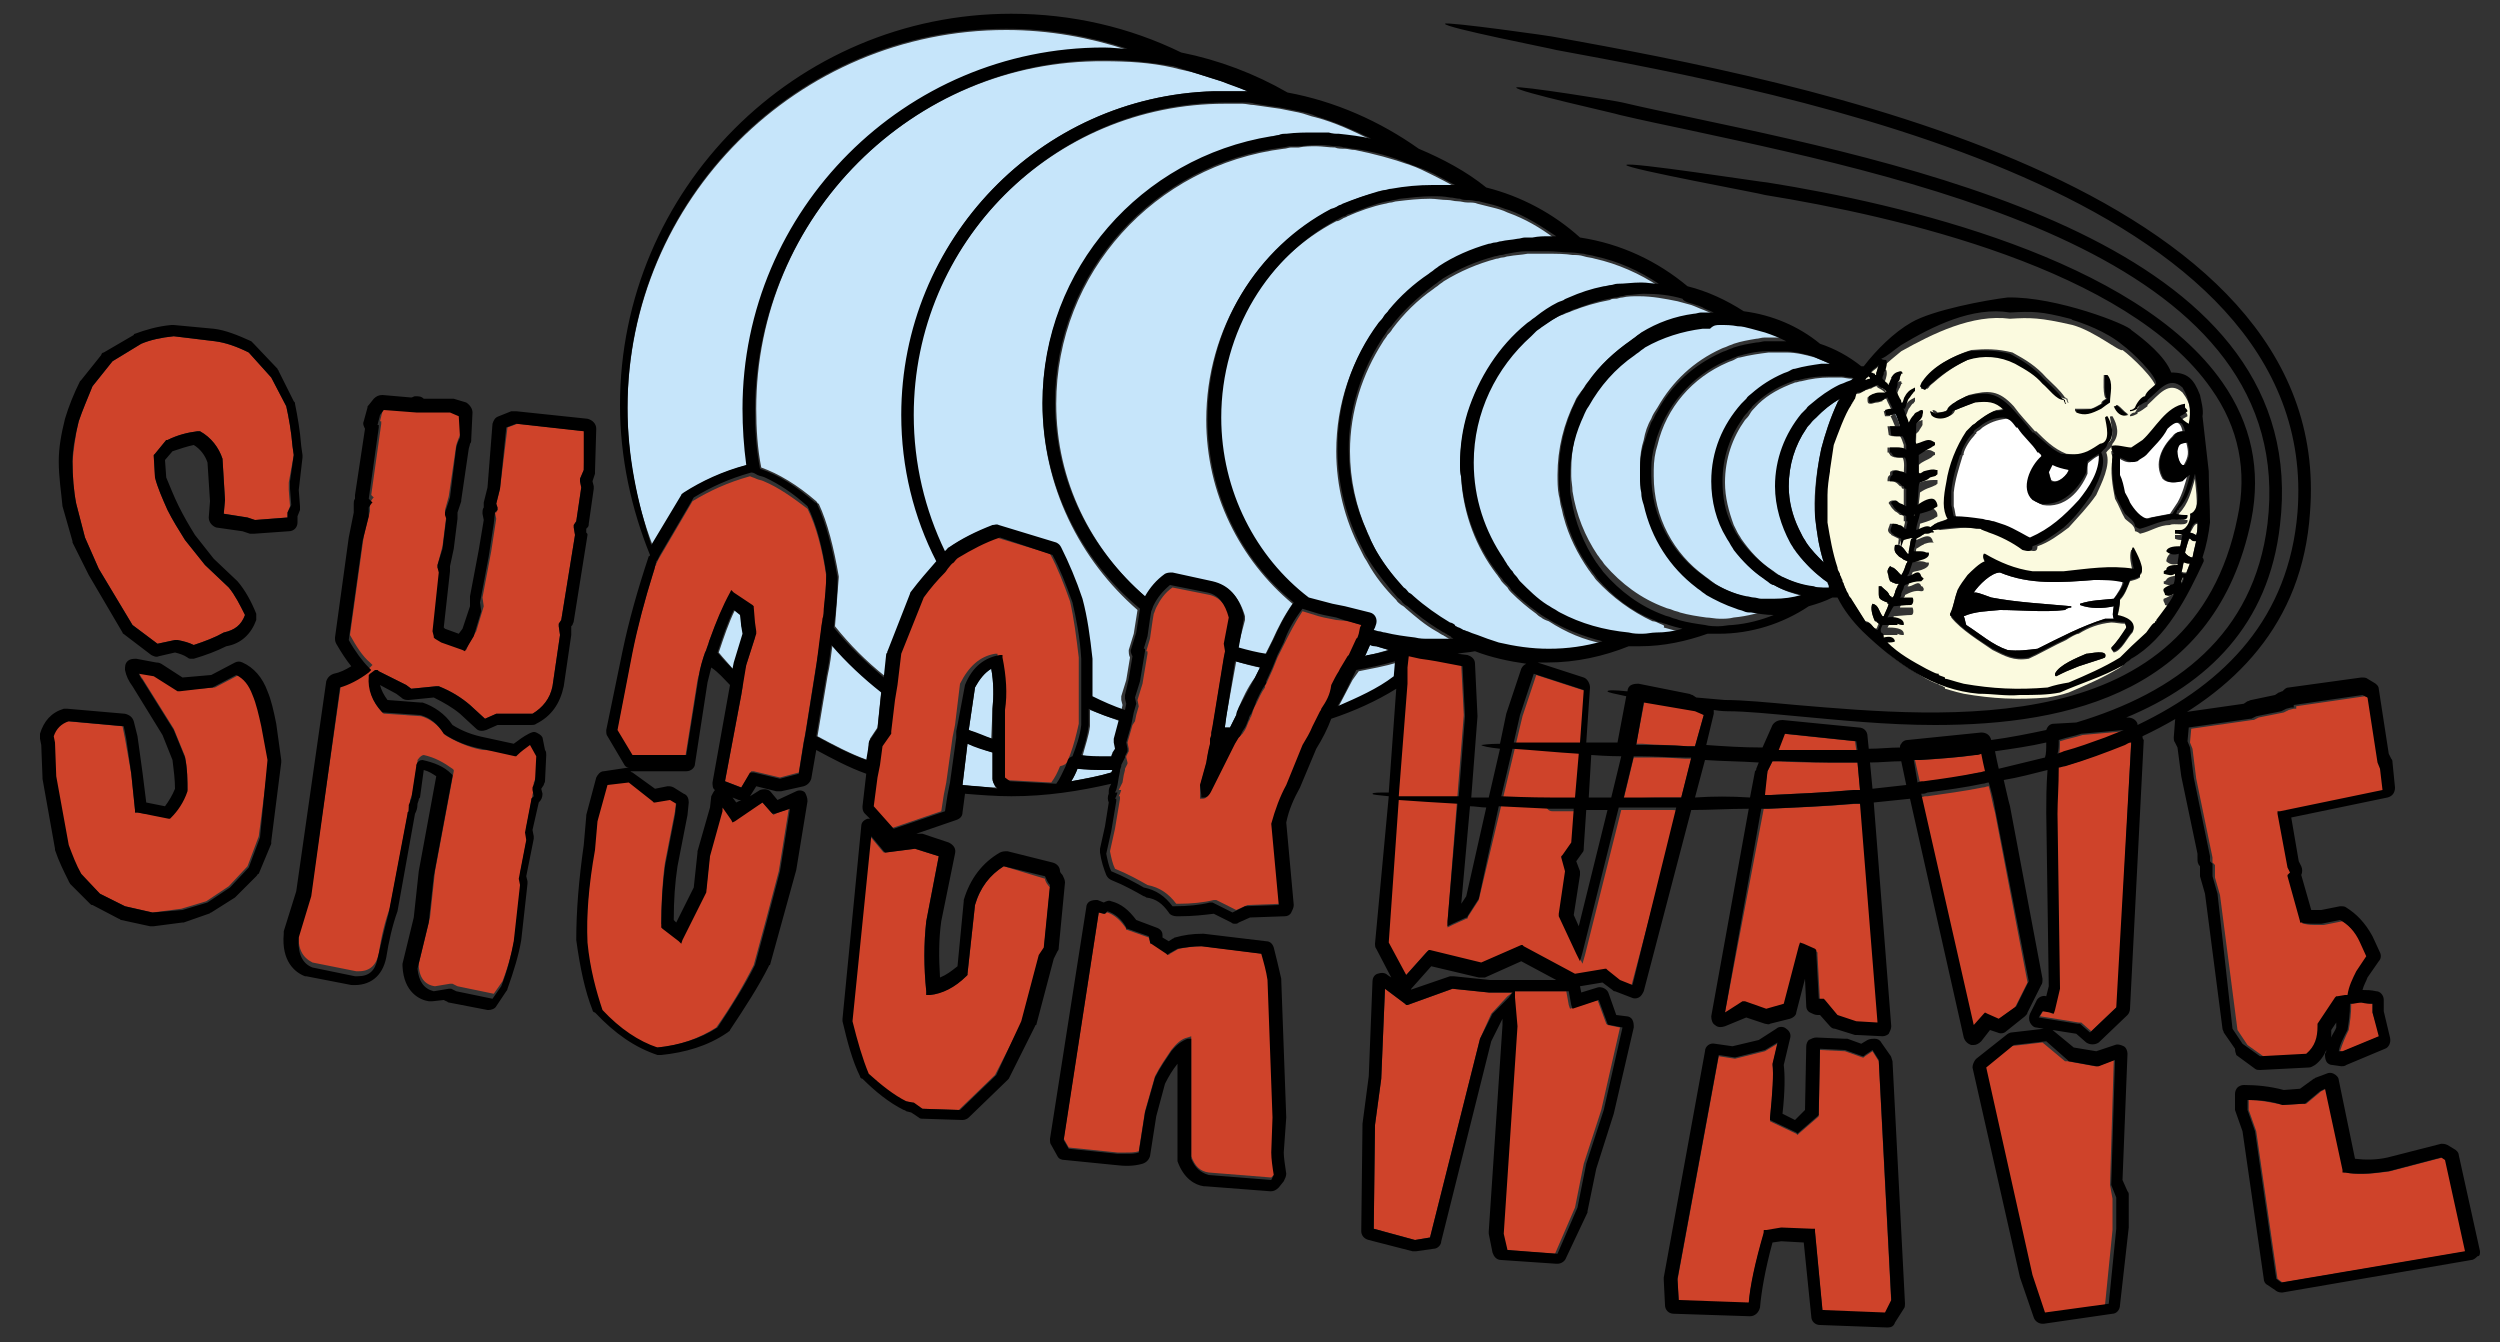 <?xml version="1.0" encoding="utf-8"?>
<!-- Generator: Adobe Illustrator 17.0.0, SVG Export Plug-In . SVG Version: 6.00 Build 0)  -->
<!DOCTYPE svg PUBLIC "-//W3C//DTD SVG 1.1//EN" "http://www.w3.org/Graphics/SVG/1.1/DTD/svg11.dtd">
<svg version="1.1" id="Layer_2" xmlns="http://www.w3.org/2000/svg" xmlns:xlink="http://www.w3.org/1999/xlink" x="0px" y="0px"
	 width="200px" height="107.4px" viewBox="0 0 200 107.4" enable-background="new 0 0 200 107.4" xml:space="preserve">
<rect x="0" y="0" width="200" height="107.4" fill="#333333" stroke="none"/>
<path id="color4" fill="#C6E5FA" d="M59.5,32.7c0,1.5,0.1,3,0.3,4.5c-1.9,0.5-3.6,1.3-5,2.2c-0.1,0.1-0.2,0.1-0.2,0.2l-2.4,4
	c-1.3-3.4-2-7.1-2-10.9c0-16.7,13.6-30.3,30.3-30.3c3.4,0,6.7,0.6,9.7,1.6c-0.6,0-1.2-0.1-1.9-0.1C72.5,3.8,59.5,16.8,59.5,32.7z
	 M66.6,51.6c-0.1,0.8-0.2,1.6-0.4,2.5l-0.8,4.8c1.3,0.7,2.6,1.4,4,1.9l0.1-1.3c0-0.1,0.1-0.3,0.1-0.4l0.6-0.9l0.3-2.9
	C69.1,54.2,67.8,53,66.6,51.6z M86.2,61.5c-0.2,0.4-0.3,0.7-0.5,1c1.1-0.2,2.2-0.4,3.2-0.7l0.1-0.2c-0.2,0-0.4,0-0.6,0
	C87.7,61.6,86.9,61.5,86.2,61.5z M59.3,49.2l-0.5-0.4c-0.5,1-0.9,2.2-1.3,3.4c0.4,0.5,0.8,0.9,1.2,1.4l0.1-0.5l0.7-2.4L59.3,50
	L59.3,49.2z M79.4,62.3l0-2.1c-0.7-0.2-1.3-0.5-2-0.7L77,62.8c0.9,0.1,1.9,0.2,2.8,0.2l-0.2-0.2C79.5,62.7,79.4,62.5,79.4,62.3z
	 M97.1,7.3c0.3,0,0.6,0,0.9,0c0,0,0,0,0,0c0.3,0,0.6,0,0.9,0c0.3,0,0.6,0,0.9,0c-0.7-0.3-1.4-0.6-2.1-0.8c-0.6-0.2-1.3-0.4-1.9-0.6
	c-0.6-0.2-1.3-0.3-2-0.5c-1.8-0.4-3.6-0.5-5.5-0.5C73,4.8,60.5,17.3,60.5,32.7c0,1.6,0.1,3.2,0.4,4.7c1.4,0.5,2.9,1.4,4.4,2.7
	c0.1,0.1,0.1,0.2,0.2,0.2c0.7,1.5,1.2,3.5,1.6,5.8c0,0,0,0.1,0,0.1c-0.1,1.2-0.2,2.6-0.3,3.9c1.2,1.5,2.5,2.8,4,4l0.2-1.9
	c0-0.1,0-0.1,0.1-0.2l1.9-4.6c0-0.1,0.1-0.1,0.1-0.2c0.6-0.8,1.3-1.6,2-2.4c-1.8-3.5-2.8-7.5-2.8-11.7C72.1,19.2,83.2,7.7,97.1,7.3z
	 M89.6,57.7c-0.8-0.3-1.6-0.6-2.4-0.9l0,1.2c0,0,0,0.1,0,0.1c-0.1,0.8-0.4,1.6-0.6,2.4c0.6,0,1.2,0.1,1.8,0.1c0.2,0,0.4,0,0.6,0
	c0-0.1,0-0.2,0.1-0.3l0.2-0.3l0-0.3c0-0.1,0-0.2,0-0.3L89.6,57.7z M79.4,56.7c0.1-1,0.1-2.1-0.1-3.2c-0.5,0.3-1,0.8-1.3,1.5
	l-0.5,3.4c0.6,0.3,1.2,0.5,1.8,0.7L79.4,56.7z M108.2,54.4c-0.3,0.6-0.7,1.3-1.1,2.1c1.6-0.6,3.1-1.4,4.6-2.3l0.1-1.2
	c-1,0.3-2.1,0.5-3.1,0.7L108.2,54.4z M98.1,57.3L98,58.1l0,0.1c0,0,0,0,0,0c0.1,0,0.3,0,0.4,0l0.3-0.6l0.2-0.4
	c0.1-0.2,0.2-0.4,0.2-0.6c0.3-0.7,0.7-1.6,1.3-2.4l0.4-0.8c-0.6-0.1-1.3-0.3-1.9-0.5L98.1,57.3z M83.4,32.3c0-10.7,8-19.6,18.3-21.3
	c0.2,0,0.4-0.1,0.6-0.1c0.2,0,0.4-0.1,0.6-0.1c0.7-0.1,1.5-0.1,2.3-0.1c0.1,0,0.1,0,0.2,0c0.3,0,0.6,0,0.9,0c0.3,0,0.5,0,0.8,0.1
	c0.9,0.1,1.7,0.2,2.6,0.4c-1.4-0.7-2.9-1.4-4.4-1.8c-0.5-0.1-0.9-0.3-1.4-0.4c-0.5-0.1-1-0.2-1.5-0.3c-0.7-0.1-1.4-0.2-2.1-0.3
	c-0.3,0-0.6-0.1-0.9-0.1s-0.6,0-0.9,0c-0.2,0-0.4,0-0.5,0c-13.8,0-25,11.2-25,25c0,3.9,0.9,7.6,2.5,10.9c0.1-0.1,0.1-0.1,0.2-0.2
	c0,0,0.1-0.1,0.1-0.1c1-0.7,2.2-1.3,3.5-1.8c0.2-0.1,0.3-0.1,0.5,0l4.4,1.4c0.2,0.1,0.3,0.2,0.4,0.4c0.6,1.2,1.2,2.6,1.7,4.1
	c0.3,1.4,0.6,3,0.8,4.8l0,3c0.8,0.4,1.7,0.8,2.6,1.1l0.1-0.5l-0.1-0.4c0-0.1,0-0.2,0-0.3l0.4-1.3l0.3-1.8c-0.1-0.2-0.1-0.4-0.1-0.6
	l0.4-1.3l0.3-1.9C86.4,44.8,83.4,38.9,83.4,32.3z M110.1,51.7c-0.2,0-0.3-0.1-0.5-0.1l-0.4,0.9c0.1,0,0.2,0,0.3-0.1
	c0.6-0.1,1.1-0.3,1.6-0.4C110.8,51.9,110.4,51.8,110.1,51.7z M96.5,33.6c0-7.3,4-13.6,9.9-16.8c0.2-0.1,0.3-0.2,0.5-0.2
	c0.1-0.1,0.3-0.2,0.4-0.2c0.9-0.4,1.9-0.8,2.9-1c0.2,0,0.4-0.1,0.5-0.1c0.2,0,0.4-0.1,0.5-0.1c1.1-0.2,2.2-0.3,3.3-0.3
	c0.1,0,0.2,0,0.3,0c0.3,0,0.5,0,0.8,0c0.2,0,0.5,0,0.7,0c-0.5-0.3-1.1-0.6-1.7-0.9c-0.6-0.3-1.2-0.6-1.8-0.8
	c-1.4-0.5-2.9-0.9-4.4-1.2c-0.3,0-0.6-0.1-0.8-0.1c-0.3,0-0.6,0-0.8-0.1c-0.5,0-1-0.1-1.5-0.1c-0.5,0-0.9,0-1.4,0.1
	c-0.2,0-0.4,0-0.6,0c-0.2,0-0.4,0.1-0.6,0.1c-10.3,1.3-18.2,9.9-18.2,20.4c0,6.2,2.8,11.7,7.2,15.5c0.4-0.7,0.9-1.3,1.6-1.8
	c0.2-0.1,0.4-0.2,0.6-0.1l3.2,0.7c1.3,0.3,2.1,1.3,2.5,2.7c0,0.1,0,0.2,0,0.3L99,51.9c0.7,0.2,1.4,0.4,2.2,0.5l0.6-1.2
	c0.4-0.9,0.9-1.9,1.6-2.9C99.2,44.8,96.5,39.5,96.5,33.6z M115.9,51.1c-0.1-0.1-0.2-0.1-0.3-0.2c-0.1,0-0.1-0.1-0.2-0.1
	c-0.2-0.1-0.3-0.2-0.5-0.3c-0.9-0.5-1.7-1.2-2.4-1.8c-0.1-0.1-0.2-0.2-0.4-0.3c-0.1-0.1-0.3-0.2-0.4-0.4c-0.9-0.9-1.7-1.9-2.3-3
	c-0.1-0.2-0.2-0.3-0.3-0.5c-0.1-0.2-0.2-0.4-0.3-0.6c-1.2-2.3-1.9-5-1.9-7.8c0-3.8,1.2-7.2,3.3-10.1c0.1-0.2,0.3-0.4,0.4-0.5
	c0.1-0.2,0.3-0.3,0.4-0.5c0.9-1.1,2-2.1,3.2-2.9c0.1-0.1,0.3-0.2,0.4-0.3c0.1-0.1,0.3-0.2,0.4-0.3c1.2-0.8,2.6-1.4,4-1.8
	c0.2,0,0.3-0.1,0.5-0.1c0.2,0,0.3-0.1,0.5-0.1c0.4-0.1,0.9-0.2,1.3-0.2c0.2,0,0.4-0.1,0.6-0.1c0.2,0,0.4,0,0.6,0
	c0.4,0,0.8-0.1,1.3-0.1c0.2,0,0.4,0,0.6,0c-1.2-0.9-2.4-1.6-3.8-2.1c-0.4-0.2-0.8-0.3-1.2-0.4c-0.4-0.1-0.8-0.2-1.2-0.3
	c-0.2-0.1-0.5-0.1-0.8-0.1c-0.3,0-0.5-0.1-0.8-0.1c-0.3,0-0.5-0.1-0.8-0.1c-0.5,0-0.9-0.1-1.4-0.1c-0.9,0-1.8,0.1-2.6,0.2
	c-0.2,0-0.4,0.1-0.5,0.1c-0.2,0-0.4,0.1-0.5,0.1c-1,0.2-2.1,0.6-3,1c-0.1,0.1-0.3,0.1-0.4,0.2c-0.2,0.1-0.3,0.2-0.5,0.2
	c-5.6,2.9-9.4,8.9-9.4,15.9c0,5.9,2.8,11.1,7,14.4l1.9,0.5l0.5,0.1l0.5,0.1l2,0.5c0.4,0.1,0.6,0.5,0.5,0.9l-0.1,0.3l-0.1,0.2
	c0.1,0,0.3,0.1,0.4,0.1c0.2,0,0.3,0.1,0.5,0.1c0.8,0.2,1.6,0.3,2.4,0.4c0.4,0,0.7,0.1,1.1,0.1c0.1,0,0.2,0,0.3,0c0.2,0,0.4,0,0.6,0
	c0.1,0,0.3,0,0.4,0c0.1,0,0.3,0,0.4,0c0.1,0,0.2,0,0.3,0c-0.1,0-0.1-0.1-0.2-0.1C116,51.1,116,51.1,115.9,51.1z M123.3,49.4
	c-0.2-0.1-0.3-0.2-0.4-0.3c-0.7-0.5-1.4-1.1-2-1.7c-0.1-0.1-0.2-0.2-0.3-0.4c-0.1-0.1-0.2-0.2-0.3-0.3c0,0,0,0,0,0
	c-0.1-0.1-0.2-0.2-0.3-0.4c-0.1-0.1-0.2-0.3-0.3-0.4c-1.6-2.1-2.6-4.7-2.8-7.5c0-0.4-0.1-0.7-0.1-1.1c0-1.4,0.2-2.8,0.6-4.1
	c0.8-2.8,2.5-5.3,4.7-7.1c0.1-0.1,0.3-0.2,0.4-0.3c0.1-0.1,0.3-0.2,0.4-0.3c0.5-0.4,1.1-0.8,1.7-1.1c0.1-0.1,0.3-0.1,0.5-0.2
	c0.1-0.1,0.3-0.1,0.4-0.2c0.9-0.4,1.8-0.7,2.8-0.9c0.2,0,0.4-0.1,0.6-0.1c0.2,0,0.4-0.1,0.5-0.1c0.6-0.1,1.3-0.1,1.9-0.1
	c0.5,0,0.9,0,1.4,0.1c-1.5-1-3.3-1.8-5.1-2.2c-0.3-0.1-0.6-0.1-0.9-0.2c-0.3-0.1-0.6-0.1-0.9-0.1c-0.6-0.1-1.3-0.1-1.9-0.1
	c-0.2,0-0.4,0-0.5,0c-0.2,0-0.4,0-0.6,0c-0.2,0-0.4,0-0.6,0c-0.5,0.1-1,0.1-1.5,0.2c-0.2,0-0.3,0.1-0.5,0.1c-0.2,0-0.3,0.1-0.5,0.1
	c-1.5,0.4-2.9,1-4.2,1.8c-0.1,0.1-0.3,0.2-0.4,0.3c-0.1,0.1-0.3,0.2-0.4,0.3c-1.3,0.9-2.4,2-3.3,3.2c-0.1,0.2-0.3,0.4-0.4,0.5
	c-0.1,0.2-0.3,0.4-0.4,0.6c-1.6,2.5-2.6,5.5-2.6,8.7c0,2.3,0.5,4.5,1.4,6.5c0.1,0.2,0.2,0.4,0.3,0.7c0.1,0.2,0.2,0.4,0.3,0.6
	c0.7,1.2,1.5,2.3,2.4,3.3c0.1,0.1,0.2,0.3,0.4,0.4c0.1,0.1,0.2,0.2,0.4,0.3c0.9,0.8,1.8,1.5,2.9,2.1c0.1,0.1,0.3,0.2,0.4,0.2
	c0,0,0.1,0,0.1,0.1c0.1,0.1,0.3,0.1,0.4,0.2c0.1,0,0.1,0.1,0.2,0.1c0.1,0,0.2,0.1,0.3,0.1c0.3,0.1,0.5,0.2,0.8,0.3
	c0.3,0.1,0.5,0.2,0.8,0.3c0.3,0.1,0.6,0.2,0.9,0.3c1.3,0.3,2.6,0.5,4,0.5c1.5,0,2.9-0.2,4.3-0.6c-1.6-0.3-3-0.9-4.4-1.8
	C123.6,49.6,123.4,49.5,123.3,49.4z M132.8,49.9c-0.2-0.1-0.4-0.2-0.6-0.2c-1.7-0.8-3.2-1.9-4.5-3.3c-0.1-0.1-0.2-0.3-0.3-0.4
	c-0.1-0.1-0.2-0.3-0.3-0.4c-0.9-1.3-1.6-2.7-2-4.2c-0.1-0.3-0.1-0.5-0.2-0.8c-0.1-0.3-0.1-0.7-0.2-1c-0.1-0.5-0.1-1.1-0.1-1.6
	c0-2.1,0.5-4.1,1.4-5.9c0.1-0.3,0.3-0.5,0.5-0.8c0.2-0.2,0.3-0.5,0.5-0.7c0.9-1.3,2.1-2.4,3.4-3.3c0.1-0.1,0.3-0.2,0.4-0.3
	c0.1-0.1,0.3-0.2,0.4-0.3c1.3-0.7,2.7-1.2,4.2-1.5c0.2,0,0.4-0.1,0.6-0.1c0.2,0,0.4,0,0.6,0c0.1,0,0.3,0,0.4,0
	c-0.2-0.1-0.5-0.2-0.7-0.3c-0.3-0.1-0.7-0.3-1-0.4c-0.4-0.1-0.7-0.2-1.1-0.3c-1-0.2-2-0.4-3.1-0.4c-0.5,0-0.9,0-1.3,0.1
	c-0.2,0-0.4,0.1-0.5,0.1c-0.2,0-0.4,0-0.5,0.1c-1.1,0.2-2.1,0.5-3.1,0.9c-0.2,0.1-0.3,0.1-0.5,0.2c-0.2,0.1-0.3,0.1-0.5,0.2
	c-0.6,0.3-1.2,0.7-1.8,1.1c-0.1,0.1-0.3,0.2-0.4,0.3c-0.1,0.1-0.3,0.3-0.4,0.4c-2.8,2.5-4.6,6.1-4.6,10.1c0,2.9,0.9,5.5,2.4,7.7
	c0.1,0.2,0.2,0.3,0.3,0.5c0.1,0.1,0.2,0.3,0.3,0.4c0,0,0.1,0.1,0.1,0.1c0.1,0.1,0.2,0.3,0.3,0.4c0.1,0.1,0.2,0.3,0.3,0.4
	c0.7,0.7,1.4,1.3,2.2,1.9c0.2,0.1,0.3,0.2,0.5,0.3c0.2,0.1,0.3,0.2,0.5,0.3c1.6,0.9,3.5,1.5,5.5,1.6c0.3,0,0.7,0.1,1.1,0.1
	c0,0,0,0,0,0c0.4,0,0.7,0,1.1-0.1c0.7-0.1,1.4-0.2,2.1-0.3c-0.4-0.1-0.7-0.2-1.1-0.3C133.2,50,133,50,132.8,49.9z M139.5,48.6
	c-0.2-0.1-0.4-0.1-0.6-0.2c-0.8-0.3-1.6-0.6-2.4-1.1c-0.1-0.1-0.3-0.2-0.4-0.3c-0.1-0.1-0.3-0.2-0.4-0.3c-2.1-1.6-3.7-3.9-4.2-6.6
	c-0.1-0.3-0.1-0.7-0.2-1c0-0.4-0.1-0.8-0.1-1.2c0-0.2,0-0.5,0-0.7c0-0.7,0.1-1.4,0.3-2c0.1-0.6,0.3-1.2,0.6-1.7
	c0.1-0.3,0.3-0.6,0.5-0.9c1.2-2.1,2.9-3.7,5.1-4.7c0.2-0.1,0.3-0.1,0.5-0.2c0.2-0.1,0.3-0.1,0.5-0.2c0.6-0.2,1.2-0.3,1.8-0.4
	c0.2,0,0.4-0.1,0.7-0.1c0.2,0,0.4,0,0.7,0c0.1,0,0.2,0,0.3,0c0.2,0,0.5,0,0.7,0c-0.5-0.3-1.1-0.5-1.7-0.7c-0.3-0.1-0.7-0.2-1.1-0.3
	c-0.4-0.1-0.7-0.1-1.1-0.2c-0.5-0.1-0.9-0.1-1.4-0.1c0,0-0.1,0-0.1,0c-0.2,0-0.4,0-0.6,0c-0.2,0-0.4,0-0.6,0
	c-1.7,0.2-3.2,0.7-4.6,1.5c-0.1,0.1-0.3,0.2-0.4,0.3c-0.1,0.1-0.3,0.2-0.4,0.3c-1.5,1.1-2.8,2.4-3.7,4.1c-0.2,0.4-0.4,0.8-0.6,1.2
	c-0.6,1.4-0.9,2.9-0.9,4.5c0,0.2,0,0.4,0,0.5c0,0.4,0.1,0.8,0.1,1.2c0.3,1.9,1,3.6,2,5.1c0.1,0.1,0.2,0.3,0.3,0.4
	c0.1,0.1,0.2,0.3,0.3,0.4c1.3,1.5,2.9,2.7,4.8,3.4c0.2,0.1,0.4,0.1,0.6,0.2c0.2,0.1,0.4,0.1,0.6,0.2c0.7,0.2,1.4,0.3,2.1,0.4
	c0.3,0,0.7,0.1,1.1,0.1c0,0,0,0,0,0c0.4,0,0.7,0,1.1-0.1c1.1-0.1,2.2-0.4,3.3-0.8c-0.6,0-1.2-0.1-1.8-0.2
	C139.9,48.7,139.7,48.7,139.5,48.6z M141.7,46.7c-0.1-0.1-0.3-0.2-0.4-0.3c-0.9-0.6-1.8-1.4-2.4-2.3c-0.1-0.2-0.2-0.3-0.3-0.5
	c-0.1-0.2-0.2-0.3-0.3-0.5c-0.7-1.3-1.2-2.9-1.2-4.5c0-2.4,0.9-4.6,2.4-6.2c0.1-0.1,0.3-0.3,0.4-0.4c0.1-0.1,0.3-0.3,0.4-0.4
	c0.7-0.7,1.6-1.2,2.5-1.6c0.2-0.1,0.3-0.1,0.5-0.2c0.2-0.1,0.3-0.1,0.5-0.2c0.7-0.2,1.3-0.3,2.1-0.4c0.2,0,0.5,0,0.7,0c0,0,0,0,0,0
	c0,0,0,0,0,0c-0.4-0.2-0.9-0.4-1.4-0.6c-0.7-0.2-1.5-0.4-2.3-0.4c-0.2,0-0.4,0-0.6,0c0,0-0.1,0-0.1,0c-0.2,0-0.4,0-0.7,0
	c-0.8,0.1-1.5,0.2-2.3,0.4c-0.2,0-0.3,0.1-0.5,0.2c-0.2,0.1-0.3,0.1-0.5,0.2c-2.8,1.2-4.9,3.6-5.6,6.6c-0.2,0.6-0.3,1.3-0.3,2
	c0,0.2,0,0.4,0,0.5c0,3.3,1.6,6.2,4.1,8c0.1,0.1,0.3,0.2,0.4,0.3c0.1,0.1,0.3,0.2,0.4,0.3c0.8,0.5,1.8,0.9,2.7,1.1
	c0.2,0,0.4,0.1,0.6,0.1c0.2,0,0.4,0.1,0.6,0.1c0.3,0,0.6,0,1,0c0.8,0,1.5-0.1,2.2-0.3c-0.8-0.2-1.5-0.4-2.2-0.8
	C142,46.8,141.8,46.8,141.7,46.7z M147.3,30.2c-0.2,0-0.5,0-0.7,0c-0.1,0-0.1,0-0.2,0c-0.8,0-1.5,0.1-2.3,0.3
	c-0.2,0-0.3,0.1-0.5,0.1c-0.2,0.1-0.3,0.1-0.5,0.2c-1,0.4-2,1-2.7,1.8c-0.1,0.1-0.3,0.3-0.4,0.5c-0.1,0.2-0.3,0.4-0.4,0.5
	c-1,1.4-1.6,3.1-1.6,5c0,1.2,0.3,2.3,0.7,3.4c0.1,0.2,0.2,0.4,0.3,0.6c0.1,0.2,0.2,0.3,0.3,0.5c0.7,1,1.5,1.9,2.6,2.6
	c0.1,0.1,0.3,0.2,0.4,0.3c0.1,0.1,0.3,0.2,0.4,0.2c0.8,0.4,1.7,0.7,2.6,0.8c0.2,0,0.5,0,0.7,0.1c0.1,0,0.2,0,0.3,0c0,0,0,0,0,0
	c0.1,0,0.1,0,0.2,0c0,0,0,0,0-0.1c0-0.1-0.1-0.2-0.1-0.3c0,0,0,0,0,0c-0.1-0.1-0.3-0.2-0.4-0.3c-0.8-0.5-1.5-1.2-2-2
	c-0.1-0.1-0.2-0.3-0.3-0.4c-0.1-0.2-0.2-0.3-0.3-0.5c-0.8-1.3-1.2-2.9-1.2-4.5c0-2.2,0.8-4.2,2.1-5.8c0.1-0.1,0.3-0.3,0.4-0.4
	c0.1-0.1,0.3-0.3,0.4-0.4c0.6-0.6,1.4-1.1,2.2-1.5c0.2-0.1,0.3-0.2,0.5-0.2c0.2-0.1,0.3-0.1,0.5-0.2c0.1,0,0.1,0,0.2-0.1
	c0,0,0,0,0,0c-0.1,0-0.2,0-0.3-0.1C147.8,30.3,147.5,30.2,147.3,30.2z M151.9,33.1C151.9,33.1,151.8,33.1,151.9,33.1
	C151.8,33.1,151.8,33.1,151.9,33.1C151.8,33.1,151.8,33.1,151.9,33.1C151.8,33.1,151.8,33.1,151.9,33.1
	C151.8,33.1,151.9,33.1,151.9,33.1z M152,32.3C152,32.3,151.9,32.2,152,32.3c-0.1-0.2-0.1-0.2-0.1-0.3c0,0,0,0,0,0
	C151.9,32.1,151.9,32.2,152,32.3C152,32.3,152,32.3,152,32.3z M144.9,33.8c-0.1,0.2-0.3,0.3-0.4,0.5c-0.9,1.3-1.4,2.9-1.4,4.6
	c0,1.2,0.3,2.3,0.8,3.4c0.1,0.2,0.2,0.4,0.3,0.6c0.1,0.2,0.2,0.3,0.3,0.5c0.4,0.6,0.9,1.1,1.4,1.6c-0.4-1.3-0.5-2.2-0.5-2.2
	s-0.1-0.5-0.2-1.5c-0.1-1.2,0-3.1,0.5-5.4c0.3-1.2,0.7-2.4,1.3-3.7c0-0.1,0.1-0.2,0.2-0.3c-0.7,0.4-1.4,0.9-1.9,1.5
	C145.2,33.5,145,33.7,144.9,33.8z M151.8,33.1c-0.1,0-0.1,0-0.2,0c0.2,0.4,0.2,0.4,0.4,0.9c0,0,0,0,0,0
	C152,33.8,151.9,33.4,151.8,33.1z"/>
<path id="color3" fill="#CF432A" d="M23.1,38.6l0,0.6l0.1,1.3L23,41l0,0l0,0l0,0.4l-2.6,0.2l-0.6-0.2l-1.9-0.3l0.1-1.1l-0.2-3.3l0,0
	l0,0c-0.3-0.9-0.9-1.7-1.8-2.2l-0.1,0l-0.1,0c-0.8,0.1-1.6,0.3-2.4,0.7l-0.1,0l0,0l-0.9,1.1l-0.1,0.1l0,0.1l0.1,1.7l0,0l0,0
	c0.2,0.8,0.6,1.7,1,2.6c0.4,0.8,0.9,1.6,1.4,2.4l1.6,2l1.9,1.8c0.5,0.6,0.9,1.4,1.3,2.2c-0.3,0.8-0.8,1.2-1.7,1.4l0,0l0,0
	c-0.7,0.4-1.5,0.7-2.4,1c-0.4-0.2-0.8-0.3-1.3-0.4l-0.1,0l-0.1,0l-1.4,0.3L10.6,50l-2.7-4.5L6.8,43l-0.7-2.7c-0.2-1-0.3-2.2-0.3-3.4
	c0.1-0.9,0.2-2,0.5-3.2c0.3-0.9,0.7-1.8,1.1-2.8l1.6-2l2.3-1.4c0.7-0.3,1.6-0.5,2.6-0.6l3.3,0.4c0.8,0.1,1.7,0.4,2.7,0.9l1.8,2
	l1.2,2.3c0.2,0.9,0.4,2,0.5,3.2l0.1,0.7L23.1,38.6z M20.4,55.6c-0.3-0.8-0.7-1.3-1.3-1.6l-1.9,1l0,0l0,0l-2.7,0.2l-0.1,0l-0.1,0
	L12.3,54l-1.2-0.2c0.1,0.2,0.2,0.4,0.3,0.5l2.5,4l0.9,2.2l0,0l0,0c0.2,1,0.2,1.9,0.2,2.7l0,0l0,0c-0.4,0.9-0.8,1.6-1.3,2.1l-0.1,0.1
	l-0.1,0L11,65l-0.2,0l0-0.2l-0.3-2.9L10,59.1l-0.2-1l-4.4-0.4c-0.6,0.2-1,0.6-1.2,1.2l0.1,0.5l0.1,2.7l1,5.5c0.3,0.8,0.6,1.6,1,2.3
	L8,71.5l2,1l2.2,0.5l2.3-0.3l2-0.6l1.8-1.2l1.5-1.6l0.9-2.4l0.8-6.2l-0.5-2.7C20.9,57.2,20.7,56.3,20.4,55.6z M40.6,34.2L40,39.1
	l-0.3,1.2l0.1,0.3l0,0.2L39.7,41L39.6,41l0.1,0.5l0,0l0,0l-0.4,2.6l-0.7,3.7l0.1,0.7l0,0l0,0l-0.6,2l0,0l0,0l-0.6,1L37.3,52
	l-0.2-0.1l-1.7-0.6L34.9,51L34.8,51l0-0.1l-0.1-0.4l0,0l0,0l0.5-4.7L35,45.4l0-0.1l0-0.1l0.4-1.5l0.3-2.4l-0.1-0.3l0-0.1l0-0.1
	l0.3-1.1l0.6-4.1c0.1-0.3,0.2-0.6,0.3-0.8l0.1-1.8l-0.7-0.3l-2.6,0h-0.1l0,0l0,0l-2.6-0.2l-0.3,0.4l-0.2,0.8l0.1,0l0,0.2l-0.8,5.7
	l0.1,0.1l0.1,0.1l-0.1,0.1l-0.2,0.3l0,0.7l0,0l0,0l-0.5,2l-1.1,7.9c0.5,0.9,1,1.7,1.6,2.2l0.2,0.2l-0.2,0.2c-0.8,0.6-1.5,1-2.3,1.2
	l-2.4,16.7l-1,3.3c-0.1,1.3,0.3,2,1.1,2.4l3.5,0.7c0,0,0.1,0,0.2,0c0.9,0,1.4-0.5,1.6-1.4c0.2-1.4,0.5-2.6,0.9-3.7l1.5-7.9l0-0.1
	l0.1-0.1c0,0,0-0.2,0-0.3l0-0.1l0-0.1l0.2-0.5l0.4-2.6l0-0.1l0,0c0.2-0.3,0.4-0.4,0.5-0.4l0,0l0,0c0.9,0.2,1.6,0.6,2.3,1.1l0.1,0.1
	l0,0.1l-1.5,8l-0.4,3.7l-0.9,3.7c0,1.1,0.5,1.7,1.3,1.8l1.2-0.2l0.1,0l0.1,0l0.4,0.2l2.9,0.6l0.7-1c0.5-1.3,0.8-2.5,1-3.6l0.5-4.5
	l-0.1-0.5l0,0l0,0l0.6-3.1l-0.1-0.6l0,0l0,0l0.5-2.6l0-0.1l0.1-0.1l0.1-0.1l-0.1-0.5l0-0.1l0-0.1l0.2-0.5l0.1-2l-0.5-0.9
	c-0.4,0.2-0.8,0.5-1,0.8l-0.1,0.1l-0.1,0L38.6,60c-1.1-0.2-2.2-0.7-3-1.2l0,0l0,0c-0.5-0.8-1.2-1.3-1.9-1.5l-2.9-0.2l-0.1,0
	l-0.1-0.1c-0.8-0.8-1.1-1.7-1-2.8l0-0.1l0.1-0.1l0.4-0.3l0.1-0.1l0.1,0.1l2.2,1.1l0,0l0,0l0.4,0.3l2-0.2l0.1,0l0.1,0
	c1,0.4,1.8,0.9,2.5,1.5l1.2,1.1l0.9-0.4l0,0h0.1l2.8,0c0.9-0.5,1.4-1.2,1.6-2.2l0.6-4.1l-0.1-0.7l0-0.1l0-0.1l0.2-0.3l1.1-6.8
	l-0.1-0.6l0-0.1l0-0.1l0.2-0.3l0.4-2.7l-0.1-0.5l0-0.1l0-0.1l0.3-0.7l0.1-3.1l-5.4-0.6L40.6,34.2z M61.9,65.2l-0.1-0.1L61,64.2
	l-2.2,1.2l-0.2,0.1l-0.1-0.2l-0.7-1l0,0.3l-1,3.6l-0.3,2.9l0,0l0,0l-1.9,3.8l-0.1,0.3l-0.2-0.2l-1.3-1l-0.1-0.1l0-0.1
	c0-1.7,0.1-3.4,0.3-4.8l0.8-4.1l0.1-0.9l-0.5-0.3l-1.2,0.2l-0.1,0l-0.1-0.1l-1.9-1.5l-1.7,0.2l-0.8,2.9L47.5,68
	c-0.4,2.7-0.6,5.2-0.6,7.4c0.3,2,0.7,3.9,1.2,5.4c1.4,1.5,2.9,2.6,4.4,3c1.7-0.1,3.4-0.7,4.8-1.6c1.2-1.7,2.2-3.4,3-5l1-3.7l1-3.8
	l0.8-5L62,65.1L61.9,65.2z M61.1,38.5c-0.2-0.1-0.4-0.1-0.6-0.2c-0.2-0.1-0.3-0.1-0.5-0.2c0,0,0,0,0,0c-1.8,0.5-3.3,1.2-4.6,2
	l-2.7,4.6l-0.2,0.4c0,0.1,0,0.1-0.1,0.2c-0.1,0.2-0.1,0.5-0.2,0.7c-0.7,2.3-1.3,4.5-1.7,6.5l-1.2,6.2l1.2,2l4.3,0l1-6.3
	c0.2-0.7,0.3-1.3,0.5-1.9c0.1-0.2,0.1-0.4,0.2-0.5c0.1-0.2,0.1-0.4,0.2-0.6c0.5-1.4,1-2.6,1.6-3.7l0.1-0.2l0.2,0.2l1.5,1l0.1,0.1
	l0,0.1l0.1,1.2l0.1,0.7l0,0.1l0,0.1l-0.8,2.5l-0.2,1.2L59.4,55l-0.1,0.6L58,62.5l1.3,0.5l0.7-1.1l0.1-0.2l0.2,0l2.1,0.5l1.5-0.4
	l0.4-2.5l0.1-0.5l0.1-0.6l0.7-4.4c0.2-1.2,0.4-2.3,0.5-3.4c0-0.2,0.1-0.5,0.1-0.7c0-0.3,0.1-0.5,0.1-0.8c0.1-1,0.2-2,0.2-2.8
	c-0.3-2.1-0.8-4-1.5-5.4C63.4,39.8,62.3,39,61.1,38.5z M80.3,69.3c-1.2,0.7-1.9,1.8-2.3,3.1l-0.6,5.5l0,0.1l-0.1,0.1
	c-1,0.9-2,1.4-2.9,1.5l-0.3,0l0-0.3c-0.2-2-0.2-3.9,0-5.6l1-5.2l-1.9-0.6l-2.4,0.3l-0.1,0l-0.1-0.1l-1-1.2l-1.5,14.8
	c0.4,1.6,0.8,3,1.3,4.2c0.9,0.9,1.9,1.7,3,2.2l0.5,0.1l0.1,0l0,0l0.7,0.5l3,0.1l2.9-2.8l2.1-4.1l1.4-5.3l0,0l0,0l0.4-0.6l0.5-5
	c-0.2-0.2-0.4-0.5-0.4-0.7L80.3,69.3z M85.4,60.9c0.1-0.2,0.1-0.3,0.2-0.5c0.3-0.8,0.5-1.6,0.7-2.5l0-1.7l0-0.6l0-0.6l0-2.4
	c-0.2-1.7-0.4-3.2-0.7-4.5c-0.5-1.4-1-2.7-1.6-3.8L79.7,43c-1.2,0.5-2.3,1-3.3,1.6c-0.1,0.1-0.2,0.3-0.4,0.4
	c-0.1,0.1-0.2,0.3-0.4,0.4c-0.1,0.1-0.2,0.3-0.3,0.4c-0.6,0.7-1.2,1.4-1.7,2l-1.8,4.5l-0.3,2.5l-0.1,0.6l-0.1,0.6l-0.3,2.5l0,0.1
	l0,0.1l-0.7,1l-0.2,1.5l-0.1,0.5l-0.1,0.5l-0.3,2.3l1.6,1.8l4.1-1.4l0.2-1.3l0.1-0.5l0.1-0.5l0.5-3.6l0.1-0.5l0.1-0.5l0.4-3.3l0,0
	l0,0c0.7-1.4,1.6-2.2,2.8-2.4l0.2,0l0,0.2c0.3,1.5,0.4,2.9,0.2,4.2l0,2.7v0.5l0,0.5l0,1.7l0.4,0.3l3.7,0.2c0.3-0.4,0.5-0.8,0.7-1.3
	C85.2,61.2,85.3,61.1,85.4,60.9z M101.9,89.4l-0.4-11c-0.1-0.8-0.3-1.5-0.5-2.1l-4.8-0.6c-0.7,0-1.3,0.1-1.9,0.2l-0.7,0.4l-0.1,0.1
	l-0.1-0.1l-1.2-0.8L92,75.5l0-0.1l-0.1-0.4l-1.7-0.6l-0.1,0l0-0.1c-0.4-0.6-0.9-1.1-1.5-1.3L88.5,73l-0.1,0.1l-0.1,0L87.9,73
	l-2.8,18.1l0.4,0.7l3.9,0.4c0.3,0,0.5,0,0.7,0c0.3,0,0.7,0,1-0.1l0.5-3.2l0.8-2.8l0,0l0,0c0.4-0.8,0.9-1.5,1.3-2.1
	c0.4-0.5,0.8-0.9,1.3-1l0.3-0.1l0,0.3l0,9.3c0.3,0.8,0.7,1.2,1.4,1.3l5,0.4l0.3-0.3c-0.1-0.7-0.2-1.3-0.2-1.8L101.9,89.4z
	 M106.9,49.6l-0.5-0.1l-0.5-0.1l-0.4-0.1l-1.3-0.4c0,0,0,0,0,0c-0.6,0.9-1.1,1.9-1.5,2.7l-0.5,1l-0.2,0.5l-0.2,0.5l-0.5,1.1
	c-0.1,0.1-0.1,0.2-0.1,0.3c-0.3,0.4-0.5,0.9-0.7,1.3c-0.2,0.3-0.3,0.7-0.4,1c-0.1,0.1-0.1,0.3-0.2,0.4l-0.2,0.5l-0.1,0.2l-0.2,0.3
	L99.1,59l-0.1,0.1l-0.3,0.5l-1.9,3.8c-0.2,0.4-0.4,0.5-0.6,0.5h-0.2l0-0.2L96,62.9l0,0l0,0l0.5-1.8l0.1-0.6l0.1-0.5l0.1-0.4l0-0.2
	l0-0.2l0.1-0.3l0-0.2l0.1-0.5l0,0l0.9-5.5l0.1-0.5l0.1-0.5l0.4-2.1c-0.3-1.1-0.9-1.8-1.7-2l-3-0.6c-0.6,0.4-1,1-1.3,1.6
	c-0.1,0.2-0.1,0.3-0.2,0.5l0,0l-0.1,0.6l-0.2,1.4l-0.3,1l0.1,0l0,0.2l-0.4,2.4l-0.4,1.3l0.1,0.5l0,0l0,0l-0.2,0.7l-0.1,0.5L90.6,58
	l-0.4,1.4l0.1,0.5l0,0.1l0,0.1l-0.2,0.4l0,0.1l0.1,0.4l0,0.1l0,0l0,0L90,61.5l0,0.1L89.9,62l-0.1,0.6L89.6,63l0,0l0,0l-0.1,0.2
	l0.2,0l-0.1,0.3l-0.1,0.2l0.1,0l0,0.2l-0.4,2.4l-0.4,1.8c0.1,0.5,0.2,1,0.4,1.4c1,0.4,1.9,0.9,2.6,1.3c1,0.2,1.7,0.7,2.3,1.5l0.2,0
	c1,0,2-0.1,2.8-0.3l0.1,0l0.1,0l1.6,0.8l0.9-0.4l0,0l0,0l2.7-0.1l-0.6-6.5l0,0l0,0c0.2-1.2,0.6-2.2,1.2-3.1l1.3-3.2
	c0.3-0.5,0.6-1,0.8-1.5c0.1-0.2,0.2-0.4,0.3-0.6c0.1-0.2,0.2-0.4,0.3-0.6c0-0.1,0.1-0.2,0.1-0.2c0.4-0.6,0.7-1.2,1-1.7
	c0.2-0.4,0.4-0.8,0.6-1.1l0,0l0.1-0.2l0.3-0.5l0.3-0.5l0.1-0.1l0.6-1.3l0.1-0.1l0.1-0.3l0.1-0.5l0.1-0.2l-1.4-0.4L106.9,49.6z
	 M134,63.8c0.2,0,0.3,0,0.5,0l0.8-3.1c-0.1,0-0.3,0-0.4,0c0,0-0.1,0-0.1,0c-1.3-0.1-2.5-0.1-3.6-0.1c-0.2,0-0.3,0-0.5,0l-0.8,3.3
	c0.2,0,0.3,0,0.5,0C131.5,63.8,132.8,63.8,134,63.8z M135,59.7c0,0,0.1,0,0.1,0c0.2,0,0.3,0,0.5,0l0.7-2.5l-1-0.6l-3.7-0.7l-0.7,3.6
	c0.2,0,0.3,0,0.5,0C132.5,59.6,133.7,59.6,135,59.7z M121,79.4l-1.9,0l-2.9-0.3l-3.6,1.3l-0.1,0l-0.1-0.1l-1.6-1.2l-0.3,7.2
	l-0.5,3.7l-0.1,8.3l3.3,0.9l1.2-0.2l4-15.9l0,0l0,0l0.9-2l0,0l0,0l1.3-1.4L121,79.4z M133.8,64.8c-1.3,0-2.5,0-3.6,0
	c-0.2,0-0.3,0-0.5,0l-2.9,11.6l-0.2,0.7l0,0l0,0l-0.3-0.6l-1.4-3l0-0.1l0-0.1l0.5-3.4l-0.3-1.1l0-0.1l0.1-0.1l0.7-1l0.2-2.7
	c-0.2,0-0.3,0-0.5,0c-0.5,0-1,0-1.4,0c0,0,0,0,0,0c-0.3,0-0.5-0.2-0.5-0.5c0-0.3,0.2-0.5,0.5-0.5c0.5,0,1,0,1.5,0c0.2,0,0.3,0,0.5,0
	l0.7-8.6l-4-1.3l-1.1,3.3L118.3,72l0,0l0,0l-0.9,1.4l0,0.1l-0.1,0l-1.1,0.5l-0.4,0.2l0-0.4l1.3-16.6l-0.2-4l-2.1-0.4l-0.6-0.1
	l-0.7-0.1l-0.9-0.2h0v0l-0.1,0.9l0,0.7l0,0.6L111,75.5l1.4,2.6l1.7-1.9l0.1-0.1l0.1,0l4.1,1l3.2-1.4l0.1,0l0.1,0.1l4.1,2.2l2.4-0.4
	l0.1,0l0.1,0.1l1,0.8l1,0.4l3.7-14C134.1,64.8,133.9,64.8,133.8,64.8z M128.6,82l-0.1-0.1l-0.7-1.9l-1.9,0.6l-0.3,0.1l-0.1-0.3
	l-0.2-1.1l-4.3,0l0,0.5l0.2,2.3l-1.1,16.6l0.3,1.3l4,0.3l1.6-3.7l0.7-3.5l1.4-4.3l1.5-6.6l-1-0.2L128.6,82z M148.3,63.2
	c0.2,0,0.3,0,0.5,0l-0.2-2.2c-0.2,0-0.3,0-0.5,0c-0.6,0-1.2,0-1.9,0c-1.3,0-2.6,0-3.9-0.1c-0.2,0-0.4,0-0.5,0l-0.4,0.8l-0.3,1.9
	c0.2,0,0.3,0,0.5,0C143.8,63.5,146,63.4,148.3,63.2z M148,60c0.2,0,0.3,0,0.5,0l-0.1-0.7l-5.7-0.6l-0.6,1.3c0.2,0,0.4,0,0.5,0
	C144.5,60,146.2,60,148,60z M150.3,84.9l-0.5-0.8l-0.6,0.4l-0.1,0.1l-0.1,0l-1.4-0.5l-2-0.1l-0.1,5.2l0,0.1l-0.1,0.1l-1.5,1.3
	l-0.1,0.1l-0.1-0.1l-1.9-0.9l-0.2-0.1l0-0.2c0.2-2.1,0.3-3.5,0.2-4.3l0,0l0,0l0.4-1.7l-1,0.6l0,0l0,0l-2.4,0.6l0,0l0,0l-1.3-0.2
	l-3.3,17.9l0.1,1.7l5.6,0.2c0.1-1.3,0.5-3.2,1.2-5.6l0-0.2l0.2,0l1.2-0.2l0,0h0l2.5,0.1l0.2,0l0,0.2l0.6,6.3l5,0.2l0.5-0.9l-0.5-9.6
	L150.3,84.9z M139.6,80.3L139.6,80.3l1.8,0.6l1.4-0.4l1.2-4.6l0.1-0.3l0.3,0.1l0.9,0.4l0.1,0.1l0,0.2l0.2,3.7l0.3,0l0.1,0l0.1,0.1
	l1,1.2l1.5,0.5l1.7,0.1l-1.3-17.7c-0.2,0-0.3,0-0.5,0c-2.3,0.2-4.7,0.3-6.9,0.4c-0.2,0-0.3,0-0.5,0L138,81L139.6,80.3L139.6,80.3z
	 M168.5,59.1c0.5-0.2,1-0.4,1.5-0.6l-3.4,0.3c-0.6,0.2-1.2,0.3-1.8,0.5c0,0.4,0,0.8-0.1,1.2c0.2,0,0.3-0.1,0.5-0.2
	C166.3,59.9,167.4,59.5,168.5,59.1z M158.4,61.8c0.2,0,0.3-0.1,0.5-0.1c-0.1-0.5-0.2-0.9-0.3-1.4c-0.2,0-0.3,0-0.5,0.1
	c-1.5,0.2-2.9,0.3-4.4,0.4c-0.2,0-0.3,0-0.5,0l0.4,1.8c0.2,0,0.3,0,0.5-0.1C155.5,62.4,157,62.1,158.4,61.8z M165.1,61.3
	c-0.2,0-0.3,0.1-0.5,0.1c-0.1,1.5-0.1,2.7-0.1,3.7l0.2,14v0l0,0l-0.4,1.7l-0.1,0.3L164,81l-0.5-0.2l-0.3,0.5l3.1,0.5l0.1,0l0.1,0
	l0.8,0.7l2.1-2l1.1-21.3c-0.2,0.1-0.3,0.2-0.5,0.2C168.4,60.2,166.8,60.8,165.1,61.3z M158.9,81.2l0.9,0.4l1.4-1l1-2l-2.6-13.6
	c-0.2-0.7-0.3-1.4-0.5-2.1c-0.2,0-0.3,0.1-0.5,0.1c-1.5,0.3-3,0.5-4.4,0.7c-0.2,0-0.3,0-0.5,0.1l4.2,18.5l0.8-0.9l0.1-0.1
	L158.9,81.2z M168.8,94.8L168.8,94.8l0.3-10l-1.3,0.5l-0.1,0l-0.1,0l-2.2-0.4l-0.1,0l-0.1,0l-1.8-1.5l-2.6,0.3l-2.2,1.8l3.7,16.6
	l1,3l5.1-0.7l0.6-6l0-2.5L168.8,94.8L168.8,94.8z M184.7,84.4c0.6-0.6,0.9-1.3,0.9-2.2l0-0.1l0-0.1l1.4-2.1l0.1-0.1l0.1,0l0.6-0.1
	l0.2,0c0.1-0.7,0.4-1.4,0.7-1.9l0.8-1.2l-0.5-1.1c-0.4-0.8-1-1.4-1.6-1.8l-1.5,0.3c-0.2,0-0.4,0-0.5,0c-0.4,0-0.7,0-1.1-0.1l-0.1,0
	l0-0.1l-1-3.6l0-0.1l0.1-0.1l0.1-0.1l-0.2-0.4l0,0l0,0l-0.8-4.3l0-0.2l0.2,0l8.2-1.7l-0.2-1.7l-0.2-0.5l0,0l0,0l-0.8-5.2l-0.4-0.2
	l-5.5,0.8l0,0.2l-0.2,0l-0.4,0.1l-0.4,0.2l0,0l0,0l-2,0.4l-0.4,0.2l0,0l-0.1,0l-4.9,0.7l-0.1,1.1l0.2,0.5l0,0l0,0l0.3,2.4l1.3,6.3
	l0,0l0,0l0,0.4l0.1,0.1l0.1,0.1v0.1l0,0.9l0.4,1.4l1.4,10.8l0.8,1.2l1.4,1L184.7,84.4z M195.7,92.8l-0.3-0.2l-4.2,1.1
	c-0.7,0.1-1.4,0.2-2.1,0.2c-0.5,0-1,0-1.4-0.1l-0.2,0l0-0.2l-1.4-6.5l-0.4,0.2l-1.2,1l-0.1,0l-0.1,0l-1.6,0.1l0,0l0,0
	c-1-0.2-1.9-0.4-2.7-0.4c0,0-0.1,0-0.1,0l0,0.8l0.6,1.7l0,0l0,0l1.7,11.8l0.4,0.3l14.8-2.5L195.7,92.8z M189.8,81l0-0.7
	c-0.3,0-0.6-0.1-0.8-0.1c-0.3,0-0.6,0-0.8,0.1l-0.1,0c0,0.8-0.1,1.5-0.2,2.1l0,0l0,0c-0.3,0.6-0.5,1.1-0.7,1.7l0.3,0l2.9-1.2
	L189.8,81L189.8,81L189.8,81z"/>
<path id="color2" fill="#FFFFFF" d="M169.8,46.4c0.1,0.4-0.5,1.2-0.7,1.5c-0.9,0.1-1.8,0.1-2.7,0.4c0,0,0,0,0,0.1
	c0.8,0.3,1.8,0.3,2.7,0.1c-0.1,0.7-0.1,0.7,0,1c-0.2,0-0.5,0-0.7,0c-1.9,0.6-3.6,1.5-5.4,2.4c-0.8,0.1-1.6,0.2-2.4,0.1
	c-1.2-0.4-2.2-1.3-3.3-2c-0.1-0.3-0.1-0.5-0.2-0.7c0.9-0.4,1.9-0.4,2.9-0.5c1.7,0,3.5,0.2,5.2,0c0.1-0.1,0.3-0.2,0.5-0.2
	c0,0,0-0.1,0-0.1c-2.1-0.2-4.3-0.3-6.4-0.7c-1.1-0.4-1.1-0.4-1.4-0.4c0.4-0.6,1.4-1.6,2.1-1.6c2.4,1,4.9,0.8,7.5,0.6
	C168.2,46.2,169,46.2,169.8,46.4z M174.5,38.5c-0.5,0.1-1.1,0.2-1.5-0.2c-0.7-1.2-0.1-2.5,0.8-3.4c0.2-0.3,0.4-0.3,0.8-0.4
	c-0.2-1-0.8-0.8-1.4-0.2c-0.4,0.8-1.1,1.4-1.7,2.1c-0.2,0.1-0.4,0.3-0.7,0.5c-0.6,0.2-0.9,0-1.4-0.3c0,0.5,0,0.9,0,1.4
	c0.1,0.5,0.2,1,0.4,1.4c0.1,0.3,0.3,0.6,0.4,0.8c0.3,0.5,0.9,1.3,1.5,1.3c0.3-0.1,0.3-0.1,1.9-0.4c0.2-0.3,0.4-0.6,0.6-0.9
	c0.4-0.7,0.6-1.5,0.8-2.2C175,38,174.6,38.4,174.5,38.5z M159.1,41.7c0.2,0,0.3,0.1,0.5,0.1c0.3,0.1,0.6,0.2,0.9,0.3
	c0.7,0.3,1.8,1,2,1c1.6-0.7,2.7-1.7,3.9-3c0.8-1.1,1.7-2.4,1.6-3.7c-0.4,0.2-0.4,0.2-0.9,0.6c-0.1,0.1-0.1,0.1-0.1,0.9
	c-0.6,1.4-1.8,2.8-3.6,2.5c-0.2-0.1-0.4-0.2-0.6-0.3c-1-1-0.2-2.8,0.7-3.5c0-0.1,0-0.1-0.2-0.3c0,0,0,0-0.1,0
	c-0.4-0.7-1.2-1.3-1.6-2c0,0,0,0-0.1,0c-0.3-0.4-0.4-0.7-1-0.8c-0.8,0.1-1.3,0.3-1.9,0.7c-0.1,0.1-0.2,0.2-0.4,0.3
	c0,0-0.1,0.1-0.1,0.1c0,0,0,0,0,0.1c-0.1,0-0.1,0.1-0.2,0.2c-0.4,0.4-0.9,1.3-0.8,1.5c0,0-0.1,0-0.1,0.1c-0.3,1-0.6,1.9-0.7,2.9
	c0,0.9,0,0.9,0,1.1c0.1,0.3,0.1,0.6,0.2,0.9c0.8,0,1.5,0.1,2.2,0.2C158.8,41.6,159,41.6,159.1,41.7z M165.5,37.5
	c-0.5,0-0.8-0.2-1.3-0.4c-0.1,0.1-0.1,0.1-0.3,0.6c0.1,0.4,0.1,0.4,0.2,0.7C164.6,38.8,165.5,37.9,165.5,37.5z M174.1,36.1
	c0.1,0.3,0.2,0.9,0.4,1.1c0.1,0,0.1,0,0.2,0c0.4-0.7,0.4-1,0.2-1.8C174.4,35.5,174.3,35.5,174.1,36.1z"/>
<path id="color1" fill="#FBFADF" d="M174.4,44.1c0.1-0.3,0.1-0.6,0.2-0.9c-0.2,0-0.4,0-0.6-0.1c0-0.1,0-0.2,0-0.3c0.1,0,0.1,0,0.5,0
	c0.4-0.1,0.7-0.9,0.7-1.3c0.9-0.3,0.4-2.5,0.4-3.2c-0.3,1-0.5,2-1.3,2.8c0,0,0,0,0,0.1c0,0,0,0-0.1,0c0,0.1-0.1,0.2-0.1,0.3
	c0.3,0.1,0.6,0.1,0.9,0.1c0.1,0.6-1.1,0.2-1.4,0.4c-0.9,0-1.5,0.5-2.4,0.7c-0.1-0.1-0.3-0.2-0.4-0.2c0-0.5-0.5-0.7-0.8-1
	c-0.3-0.5-0.5-1.1-0.8-1.6c-0.2-1-0.4-2.2-0.2-3.2c0,0,0.1,0,0.1,0c-0.1-0.2-0.2-0.3-0.2-0.6c0.4-0.2,1.2,0,1.6,0.1
	c0.3-0.2,0.6-0.4,0.9-0.6c1-0.9,2-2.7,3.4-2.9c0,0.1,0,0.2,0,0.3c0.1,0,0.2,0.1,0.2,0.3c-0.2,0.1-0.4,0.2-0.6,0.4
	c0.1,0.2,0.5,0.5,0.7,0.6c0.3-1.1,0.2-2-0.5-2.9c-1.1-1-1.9,0.2-2.8,1c0,0,0,0,0,0.1c-0.3,0.2-0.5,0.4-0.8,0.5c0,0,0,0,0,0.1
	c-0.2,0.1-0.4,0.2-0.6,0.2c0,0,0-0.1,0-0.1c0.1-0.1,0.2-0.2,0.4-0.2c0.2-0.3,0.5-0.9,0.8-0.9c0.2-0.4,0.6-0.7,0.9-1
	c0-0.7-2-2.6-2.7-3.1c-0.2,0.2-2.2-1.5-4-2c0,0,0,0,0,0c-2.6-0.6-3.4-0.6-5-0.5c-3-0.4-6.2,1.2-8.7,2.6c-0.5,0.4-1.1,0.9-1.6,1.4
	c0.1,0,0.3,0,0.4,0.1c0.1,0.3,0,0.6-0.1,0.9c0,0.1,0,0.2-0.1,0.2c0,0.1-0.1,0.2-0.1,0.3c0,0,0,0.1,0,0.1c0.1,0,0.2,0.1,0.3,0.3
	c0,0,0,0.1,0.1,0.1c0,0,0.1,0.1,0.1,0.1c0,0,0,0,0-0.1c0,0,0,0,0,0c0.1-0.1,0.1-0.3,0.2-0.4c0,0,0-0.1,0-0.1
	c0.1-0.2,0.3-0.4,0.7-0.5c0,0,0.1,0,0.1,0c0,0,0,0,0,0c0,0.1,0,0.1,0.1,0.2c0,0-0.1,0-0.1,0c0,0.1-0.1,0.2-0.1,0.3
	c-0.1,0.1-0.1,0.2-0.2,0.4c0,0,0,0,0,0.1c0,0,0,0,0,0.1c0,0.1-0.1,0.3-0.1,0.4c0,0,0,0.1,0,0.1c0.1,0.2,0.2,0.4,0.3,0.6c0,0,0,0,0,0
	c0,0.1,0.1,0.1,0.1,0.2c0,0,0,0.1,0,0.1c0,0,0,0,0.1,0c0,0,0,0,0,0c0.1-0.2,0.1-0.3,0.2-0.5c0.1-0.2,0.2-0.3,0.3-0.4
	c0.1-0.1,0.3-0.2,0.5-0.3c0,0.1,0,0.1,0,0.3c-0.1,0.1-0.1,0.2-0.2,0.2c-0.1,0.1-0.2,0.3-0.3,0.4c-0.1,0.2-0.1,0.3-0.2,0.5
	c0,0.1-0.1,0.2-0.1,0.3c0,0,0,0-0.1,0c0.1,0.4,0.3,0.7,0.4,1.1c0.1-0.2,0.3-0.4,0.4-0.6c0.1-0.1,0.3-0.2,0.4-0.3
	c0.1,0,0.2-0.1,0.3-0.1c0,0.2,0,0.3,0,0.4c-0.1,0.2-0.2,0.3-0.3,0.5c-0.1,0.1-0.1,0.1-0.2,0.2c0,0.1,0,0.9-0.1,1.4
	c0,0,0,0.1,0.1,0.2c0.3-0.1,0.6-0.3,1-0.3c0.2,0,0.3,0.1,0.5,0.2c0,0.1,0,0.1,0,0.2c-0.1,0-0.2,0.1-0.3,0.2c-0.3,0.2-0.7,0.3-1,0.6
	c0,0.5,0,0.5,0,1.4c0.1,0,0.1,0,0.4-0.1c0.4-0.1,0.6-0.1,1-0.1c0,0,0,0,0.1,0c0,0.1,0,0.2,0,0.3c0,0-0.1,0-0.1,0.1
	c-0.1,0-0.2,0.1-0.5,0.2c-0.3,0.1-0.5,0.2-0.8,0.4c0,0.1,0,0.1-0.2,1.8c0.4-0.3,1.1-0.8,1.4-0.4c0.1,0.1,0.2,0.2,0.2,0.5
	c-0.1,0.1-0.2,0.1-0.3,0.2c-0.4,0.2-0.8,0.3-1.1,0.4c0,0.4-0.3,0.8-0.3,1.3c0.3-0.1,0.6-0.3,0.9-0.3c0.2,0,0.3,0.1,0.4,0.3
	c0,0.1,0,0.1,0.1,0.2c-0.1,0-0.1,0-0.2,0c-0.1,0-0.2,0-0.5,0.1c-0.1,0-0.1,0.1-0.2,0.1c-0.2,0.1-0.3,0.2-0.5,0.3
	c0,0.2-0.1,0.4-0.1,0.6c0,0.1,0,0.2-0.1,0.4c0.2,0,0.3,0,0.4,0c0.2,0,0.4,0,0.6,0.1c0.1,0,0.1,0,0.2,0c0.1,0.3-0.3,0.5-0.6,0.6
	c-0.3,0.1-0.6,0.1-0.7,0.2c-0.1,0.3-0.1,0.3-0.3,0.9c0,0.1,0,0.1-0.1,0.2c0.4,0.1,0.9-0.6,1.1,0c0.1,0,0.1,0,0.2,0.2
	c0,0.1,0,0.2-0.2,0.2c-0.5-0.1-0.9,0.1-1.3,0.3c0,0.1,0,0.1-0.1,0.2c0,0.1-0.1,0.3-0.2,0.5c0,0.1-0.1,0.2-0.1,0.3c0.9,0,0.9,0,1,0
	c0,0,0,0,0,0c0.1,0.2,0.1,0.6-0.1,0.6c-0.2,0-0.2,0-1.4,0.1c0,0.1-0.4,0.7-0.5,0.9c0.4,0,1.4,0,1.3,0.6c-0.2,0-0.3,0-0.5-0.1
	c0,0,0,0,0,0.1c-0.3,0-0.6,0-1.2,0c-0.1,0.2-0.1,0.4-0.1,0.6c0.2,0.1,0.2,0.2,0.2,0.4c0.4-0.1,0.8-0.1,0.9,0.3
	c-0.2,0.1-0.4,0.1-0.6,0.1c0.9,0.8,2.1,1.5,3.1,2.1c0.8,0.4,0.8,0.4,1,0.4c0,0,0,0,0,0.1c0.2,0,0.3,0.1,0.5,0.2c0,0,0,0,0,0.1
	c0.1,0,0.6,0.2,1.5,0.4c2.3,0.4,4.3,0.5,6.7,0.3c0.6-0.1,1.1-0.2,1.7-0.4c1.4-0.6,2.8-1.2,4.1-2c1-0.8,1-0.8,2.1-2
	c0.6-0.7,0.6-0.7,0.7-0.8c0,0,0-0.1,0-0.1c0,0,0.1,0,0.1,0c0,0,0,0,0-0.1c0.4-0.3,1.5-1.8,1.4-2.1c-0.3,0.2-0.4,0.2-0.7,0.1
	c0-0.2-0.2-0.3-0.1-0.5c0.3-0.1,0.6-0.3,0.8-0.4c0-0.3,0.1-0.6,0.1-0.8c-0.4,0.2-0.6,0.1-0.9,0c0-0.1,0-0.1,0-0.2
	c0.1,0,0.1,0,0.2-0.1c0.1-0.3,0.7-0.3,0.9-0.4c0.1-0.3,0.1-0.6,0.1-0.9c-0.3,0.1-0.7,0.1-1-0.2C173.4,44.1,174.1,44.1,174.4,44.1z
	 M169.4,32.4c0.3,0.2,0.5,0.5,0.8,0.7c0,0,0,0.1,0.1,0.1c-0.5,0.1-0.9-0.4-1.1-0.8C169.2,32.5,169.3,32.5,169.4,32.4z M167.3,32.7
	c0.3-0.1,0.6-0.3,0.8-0.4c0-0.2,0.2-0.3,0.4-0.4c-0.3-0.1-0.2-1.7-0.2-1.9c0.1,0,0.1,0,0.2,0c0.5,0.6,0.2,1.5,0.2,2.2
	c-0.3,0.2-0.3,0.2-0.7,0.5c-0.7,0.3-1.2,0.5-2,0.2c0-0.1,0-0.1,0-0.2C166.4,32.7,166.9,32.7,167.3,32.7z M154,30.4
	c0.8-1.2,2.4-2,3.7-2.4c1.2-0.1,2.1-0.1,3.3,0.2c1.1,0.6,1.9,1.1,2.7,2c0.5,0.5,1.1,1,1.5,1.6c0.1,0,0.1,0.1,0.2,0.1
	c0,0.1,0,0.2,0.1,0.3c0,0-0.1,0-0.1,0c0-0.1-0.1-0.2-0.1-0.3c-0.6,0-1.2-0.9-1.7-1.3c-0.6-0.7-1.3-1.1-2.2-1.6
	c-1.2-0.6-2.5-0.7-3.8-0.3c-1.1,0.5-2,1.1-2.9,1.9c-0.1,0.1-0.3,0.2-0.4,0.4c0,0-0.1,0.1-0.1,0.1c0,0-0.1,0-0.1,0
	c0-0.1,0-0.1-0.1-0.2c0,0,0,0,0,0C153.8,30.7,153.9,30.5,154,30.4z M154.8,42.3c-0.1,0-0.2-0.1-0.2-0.2c0.1-0.1,0.3-0.2,0.4-0.3
	c0.1,0,0.2-0.1,0.3-0.1c0.6-0.2,0.6-0.2,0.7-0.3c-0.2-0.3-0.2-0.8-0.3-1.2c0,0,0-0.1,0-0.1c0-0.5,0.1-1.1,0.2-1.6
	c0.3-1.5,0.8-2.9,1.6-4.1c0,0,0.1-0.1,0.1-0.1c0.1-0.1,0.2-0.3,0.4-0.4c0.1-0.1,0.2-0.2,0.4-0.3c0.4-0.3,0.8-0.6,1.3-0.8
	c0.3,0,0.5-0.1,0.8-0.1c-0.8-0.7-1.3-0.7-2.3-0.6c-0.3,0.1-0.5,0.2-0.8,0.3c-0.2,0.1-0.3,0.1-0.5,0.2c-0.2,0.1-0.3,0.1-0.5,0.2
	c0,0,0,0,0,0c-0.1,0.6-1.3,0.8-1.7,0.3c0-0.1-0.1-0.2-0.1-0.3c0.2,0,0.3,0.1,0.4,0.2c0.3,0,0.6-0.1,0.9-0.2c0-0.1,0.1-0.2,0.1-0.2
	c0.1-0.1,0.2-0.3,0.4-0.4c0.1-0.1,0.3-0.2,0.5-0.3c0.2-0.1,0.4-0.2,0.6-0.3c1.6-0.4,2.4-0.4,3.6,0.9c0.5,0.7,1.1,1.3,1.7,2
	c0.1,0,0.1,0,0.1,0c0.7,0.7,1.4,1.4,2.4,1.8c0.8,0.1,1.4,0.1,2.1-0.2c0.3-0.2,0.7-0.4,1-0.6c0.9-0.1,0.5-1.5,0.4-2.1
	c0-0.1,0-0.1,0.2-0.1c0.4,0.7,0.6,1.5,0,2.2c-0.1,0.4-0.3,0.4-0.5,0.7c0.4,1-0.4,2.5-0.8,3.4c-0.7,1-1.4,1.7-2.2,2.6
	c-0.8,0.6-1.6,1.2-2.5,1.5c0,0.5-0.3,0.4-0.8,0.3c-0.8-0.6-1.7-1.1-2.7-1.4c-0.2-0.1-0.3-0.1-0.5-0.2c-0.1,0-0.1-0.1-0.2-0.1
	c-0.1,0-0.2,0-0.3,0c-1.2-0.2-2.1,0-3.3,0.1C155,42.3,154.9,42.3,154.8,42.3z M168.4,52.6c-0.2,0.1-0.6,0.2-2.1,0.7
	c-1,0.4-1,0.4-1.8,0.8c-0.1,0-0.1-0.1-0.1-0.2c0.3-0.7,1.8-1.3,2.5-1.6C167.2,52.3,168.7,51.9,168.4,52.6z M171.2,46
	c0,0.1,0,0.2,0,0.2c-0.3,0.2-0.5,0.2-0.8,0.3c-0.2,0.5-0.4,1.1-0.8,1.5c0,0.5-0.1,0.9-0.2,1.3c0.6,0.2,1.6,0.5,1.2,1.3
	c-0.4,0.4-0.9,1.5-1.5,1.6c-0.1-0.1-0.1-0.2-0.2-0.3c0.4-0.5,0.8-1,1.2-1.6c0-0.1,0-0.3-0.1-0.4c-0.4,0-0.8-0.1-1.1-0.1
	c-1,0.1-1.8,0.4-2.6,0.9c-0.2,0-0.7,0.3-1,0.5c-0.9,0.4-2.3,1.2-3,1.5c-1.2,0.2-1.9-0.2-2.9-0.7c-1-0.7-2.5-1.6-3.3-2.6
	c0-0.1,0-0.2-0.1-0.2c0.3-0.6,0.3-1.3,0.6-1.9c0.3-0.4,0.6-0.8,0.8-1.2c0.3-0.3,0.9-1,1.4-1.1c-0.1-0.2-0.2-0.4-0.1-0.6
	c0,0,0.1,0,0.1,0c1.2,0.7,2.5,1.2,3.8,1.4c1.1,0,1.1,0,2.5,0c1.9-0.2,3.6-0.6,5.5-0.1c-0.1-0.5-0.3-1.2-0.1-1.7c0,0,0.1,0,0.1,0
	C170.9,44.4,171.7,45.7,171.2,46z M150.3,49.9c-0.1,0.1-0.1,0.3-0.2,0.4c-0.4-0.1-0.4-0.6-0.9-0.6c-0.5-0.8-0.7-1.1-1.2-1.9
	c0,0,0-0.1-0.1-0.1c-0.1-0.1-0.1-0.3-0.2-0.4c0,0,0,0,0,0c0,0,0,0,0,0c-0.1-0.1-0.1-0.3-0.2-0.4c0,0,0,0,0,0c0-0.1-0.1-0.2-0.1-0.3
	c0-0.1-0.1-0.1-0.1-0.2c0,0,0-0.1,0-0.1c-0.1-0.1-0.1-0.3-0.2-0.4c0,0,0,0,0-0.1c-0.1-0.2-0.2-0.3-0.2-0.5c0,0,0,0,0,0
	c-0.4-1.2-0.6-2.4-0.8-3.6c0-0.7,0-1.5,0-2.2c0-0.6,0.1-1.3,0.2-1.9c0,0,0-0.1,0-0.1c0.1-0.7,0.2-1.3,0.3-2c0.3-0.8,0.9-2.5,1.4-3.2
	c0-0.1,0.1-0.1,0.1-0.2c0.1-0.1,0.1-0.2,0.2-0.3c0.1-0.2,0.2-0.3,0.2-0.3c0.1,0,0.1,0,0.1,0c0.2,0,0.3-0.1,0.5-0.2
	c0.1,0,0.1-0.1,0.2-0.1c0.1,0,0.2-0.1,0.3-0.1c0.1,0,0.1,0,0.2-0.1c0.1,0,0.2-0.1,0.3-0.1c0,0,0.1,0,0.1,0.1c0,0,0,0,0,0
	c0.2,0.1,0.4,0.2,0.6,0.4c0,0,0,0.1-0.1,0.1c-0.1,0-0.1,0-0.2,0c0,0-0.1,0-0.1,0c-0.2,0-0.4,0-0.6,0.1c-0.1,0-0.2,0.1-0.4,0.2
	c0,0.1,0,0.1,0,0.2c0,0.3,0.1,0.3,0.3,0.3c0.1,0,0.3-0.1,0.5-0.1c0.1,0,0.3-0.1,0.4-0.1c0,0,0-0.1,0-0.1c0,0,0,0,0,0
	c0.1,0,0.2-0.1,0.3-0.1c0.1,0.3,0.4,0.8,0.4,0.9c0,0-0.1,0-0.1,0c-0.1,0-0.2,0-0.5,0.1l0,0l0.1,0.4c0,0,0.1,0,0.1,0
	c0.2,0,0.4,0,0.5-0.1c0,0,0,0,0,0c-0.1,0-0.1,0-0.2,0c0.2,0.4,0.2,0.4,0.4,0.9c-0.1,0-0.2,0-0.3,0c-0.1,0-0.2,0-0.3,0l0.1,0.7
	c0.2,0.1,0.3,0.1,0.4,0.1c0.1,0,0.2,0,0.5,0c0,0,0,0,0,0c0.1,0.1,0.2,0.4,0.3,0.7c0,0.1,0,0.3,0,0.4c0,0,0,0-0.1-0.1c0,0,0,0,0,0
	c-0.2-0.1-0.4-0.1-0.5-0.1c-0.2,0-0.3,0-0.5,0c-0.1,0-0.1,0-0.2,0c0,0.1,0,0.2,0,0.4c0,0,0.1,0,0.1,0c0,0.1,0.1,0.1,0.1,0.2
	c0.1,0.1,0.3,0.2,0.5,0.2c0.2,0,0.4,0,0.5,0c0,0,0,0,0,0c0.2,0.3,0.1,1,0.1,1.3c0,0,0,0,0,0c-0.1-0.1-0.3-0.2-0.5-0.2
	c-0.2-0.1-0.4-0.1-0.5,0c-0.1,0-0.1,0.1-0.1,0.3c-0.2,0.1-0.2,0.3-0.2,0.5c0.1,0,0.2,0,0.3,0c0.2,0,0.4,0.1,0.5,0.2
	c0.1,0.1,0.1,0.1,0.2,0.2c0,0,0.1,0,0.1,0c0,0.1,0.1,0.2,0.1,0.2c0,0,0.1,0,0.1,0c0,0,0,0,0,0c0,0.2,0,0.2,0,1.4
	c-0.1,0-0.1-0.1-0.2-0.1c-0.1-0.1-0.3-0.1-0.4-0.2c0,0,0,0,0,0c-0.2-0.2-0.3-0.2-0.5-0.1c0,0-0.1,0.1-0.1,0.1c0,0.1,0,0.1,0.1,0.2
	c0.1,0.2,0.2,0.3,0.4,0.5c0.2,0.1,0.3,0.2,0.4,0.3c0.1,0,0.2,0,0.3,0.1c0,0.1,0,0.2,0,0.4c0,0,0.1,0,0.1,0c0,0.2-0.1,0.4-0.1,0.6
	c0,0,0,0-0.1,0c-0.2-0.2-0.3-0.3-0.5-0.3c-0.1-0.1-0.3-0.1-0.5-0.1c-0.1,0.4-0.3,0.5,0,0.8c0,0,0.1,0,0.1,0.1
	c0.2,0.1,0.4,0.2,0.6,0.3c0,0.1-0.1,0.6,0,0.6c0.1-0.2,0.1-0.3,0.2-0.5C153,43,153,43,153,43.1c0,0,0,0-0.1,0
	c-0.1,0.3-0.1,0.6-0.2,1c0,0.1,0,0.1,0,0.2c0,0-0.1,0-0.1,0c0,0,0,0,0,0c-0.3-0.4-0.5-0.8-1-0.7c-0.1,0.5,0,0.6,0.3,0.9
	c0.1,0.1,0.2,0.1,0.3,0.2c0.1,0.1,0.2,0.1,0.4,0.2c0,0.1-0.1,0.2-0.1,0.2c-0.1,0.3-0.2,0.7-0.4,1c-0.1-0.1-0.2-0.2-0.3-0.4
	c-0.1-0.1-0.3-0.3-0.4-0.3c-0.1,0-0.1-0.1-0.2-0.1c-0.1,0.1-0.2,0.3-0.2,0.4c0,0.2,0.1,0.3,0.1,0.5c0,0.1,0.1,0.2,0.1,0.3
	c0.1,0,0.2,0.1,0.2,0.1c0.1,0,0.2,0.1,0.3,0.1c0.1,0,0.1,0,0.2,0c0,0.1-0.1,0.1-0.1,0.2c-0.1,0.2-0.2,0.4-0.2,0.5
	c-0.1,0.3-0.1,0.3-0.2,0.4c-0.1,0-0.1,0-0.1-0.1c0,0,0,0-0.1,0c0-0.1-0.1-0.1-0.1-0.2c-0.1-0.2-0.3-0.3-0.5-0.5c0,0-0.1-0.1-0.1-0.1
	c0,0,0,0,0,0c0,0,0,0,0,0c-0.1,0-0.2,0-0.2,0c0,0.1,0,0.2,0,0.3c0,0.1,0,0.1,0,0.2c0,0.2,0,0.4,0.1,0.5c0.1,0.1,0.3,0.2,0.6,0.3
	c0,0,0,0.1,0,0.1c0,0,0.1,0,0.1,0c-0.1,0.4-0.3,0.7-0.4,1c0,0-0.1,0-0.1,0c-0.3-0.4-0.3-0.9-0.8-1c-0.2,0.3,0,1,0.2,1.4
	c0,0,0.1,0,0.1,0C150.1,49.8,150.2,49.8,150.3,49.9z M175.2,43c0.2,0.2,0.2,0.2,0.5,0.2c-0.2,0.9-0.2,0.9-0.3,1.4
	c-0.2,0-0.5-0.2-0.6-0.4C174.9,43.8,175,43.4,175.2,43C175.1,43,175.2,43,175.2,43z M174.5,46.2c0,0,0.1,0,0.1,0
	c0,0.2-0.1,0.4-0.2,0.5c0,0,0-0.1,0-0.1C174.5,46.5,174.5,46.5,174.5,46.2z M175.8,41.9c0,0.3,0,0.6-0.1,0.9c-0.1,0-0.1-0.1-0.5-0.2
	C175.4,42.4,175.5,41.9,175.8,41.9z M174.7,44.9c0.3,0.1,0.3,0.1,0.5,0.1c-0.1,0.3-0.2,0.6-0.3,0.8c-0.2,0-0.3,0-0.4-0.1
	C174.6,45.6,174.7,45,174.7,44.9z M149.6,30c0,0,0-0.1,0-0.1c0,0,0.1-0.1,0.1-0.1c0.2-0.2,0.4-0.3,0.6-0.5c-0.1,0.2-0.1,0.4-0.2,0.6
	c0,0,0,0.1,0,0.1c0,0,0,0.1,0,0.1c-0.1,0-0.1,0-0.1-0.1C149.8,30,149.7,30,149.6,30z M153.1,41.3C153.1,41.3,153.1,41.3,153.1,41.3
	c0-0.1,0-0.2,0-0.2C153.2,41.2,153.2,41.2,153.1,41.3z M152,34.1c-0.1-0.3-0.2-0.7-0.3-1c0,0,0,0,0,0c0,0,0,0,0.1,0
	c0.1,0.1,0.1,0.1,0.4,1c0,0,0,0,0,0C152.2,34.1,152.2,34.1,152,34.1C152.1,34.1,152.1,34.1,152,34.1z M149.6,30.3
	c-0.2,0-0.2,0.1-0.4,0.1c0.1-0.1,0.1-0.2,0.2-0.3c0,0,0-0.1,0.1-0.1c0,0,0,0,0,0c0,0,0,0,0,0c0,0,0,0,0,0c0,0,0,0,0,0
	c0,0,0,0.1,0.1,0.1C149.6,30.3,149.6,30.3,149.6,30.3z"/>
<path id="outline" d="M5.8,43.3c0,0,0,0.1,0,0.1L7.1,46l2.7,4.6c0,0.1,0.1,0.1,0.2,0.2l2.1,1.6c0.2,0.1,0.4,0.2,0.6,0.1l1.3-0.3
	c0.4,0.1,0.7,0.2,1,0.4c0.1,0.1,0.2,0.1,0.3,0.1c0.1,0,0.1,0,0.2,0c1-0.3,1.8-0.6,2.6-1c1.2-0.2,2-1,2.4-2.1c0-0.2,0-0.3,0-0.5
	c-0.4-1-0.9-1.9-1.5-2.6l-1.9-1.8l-1.5-1.9c-0.5-0.8-0.9-1.5-1.3-2.3c-0.4-0.8-0.7-1.6-1-2.3l-0.1-1.4l0.6-0.7
	c0.6-0.2,1.2-0.4,1.7-0.5c0.5,0.3,0.9,0.8,1.1,1.4l0.2,3.1l-0.1,1.3c0,0.4,0.3,0.7,0.6,0.8l2.1,0.3l0.6,0.2c0.1,0,0.2,0,0.3,0
	l2.8-0.2c0.4,0,0.7-0.3,0.7-0.7l0-0.5l0.2-0.5c0-0.1,0-0.2,0-0.3l-0.1-1.3l0.3-2.6c0-0.1,0-0.1,0-0.2l-0.1-0.7
	c-0.1-1.3-0.3-2.4-0.5-3.4c0-0.1,0-0.1-0.1-0.2l-1.2-2.4c0-0.1-0.1-0.1-0.1-0.2l-1.9-2c-0.1-0.1-0.1-0.1-0.2-0.2
	c-1.1-0.5-2.1-0.9-3-1L13.9,26c-0.1,0-0.1,0-0.2,0c-1.1,0.1-2.1,0.4-2.9,0.7c0,0-0.1,0-0.1,0.1l-2.4,1.4c-0.1,0-0.2,0.1-0.2,0.2
	l-1.6,2c0,0-0.1,0.1-0.1,0.1c-0.5,1-0.9,2-1.2,3c-0.3,1.2-0.5,2.3-0.5,3.4c0,1.3,0.2,2.5,0.3,3.6L5.8,43.3z M6.3,33.7
	c0.3-0.9,0.7-1.8,1.1-2.8l1.6-2l2.3-1.4c0.7-0.3,1.6-0.5,2.6-0.6l3.3,0.4c0.8,0.1,1.7,0.4,2.7,0.9l1.8,2l1.2,2.3
	c0.2,0.9,0.4,2,0.5,3.2l0.1,0.7l-0.3,2.1l0,0.6l0.1,1.3L23,41l0,0l0,0l0,0.4l-2.6,0.2l-0.6-0.2l-1.9-0.3l0.1-1.1l-0.2-3.3l0,0l0,0
	c-0.3-0.9-0.9-1.7-1.8-2.2l-0.1,0l-0.1,0c-0.8,0.1-1.6,0.3-2.4,0.7l-0.1,0l0,0l-0.9,1.1l-0.1,0.1l0,0.1l0.1,1.7l0,0l0,0
	c0.2,0.8,0.6,1.7,1,2.6c0.4,0.8,0.9,1.6,1.4,2.4l1.6,2l1.9,1.8c0.5,0.6,0.9,1.4,1.3,2.2c-0.3,0.8-0.8,1.2-1.7,1.4l0,0l0,0
	c-0.7,0.4-1.5,0.7-2.4,1c-0.4-0.2-0.8-0.3-1.3-0.4l-0.1,0l-0.1,0l-1.4,0.3L10.6,50l-2.7-4.5L6.8,43l-0.7-2.7c-0.2-1-0.3-2.2-0.3-3.4
	C5.8,36,6,34.9,6.3,33.7z M198.4,100.1l-1.7-7.7c0-0.2-0.2-0.4-0.4-0.5l-0.5-0.3c-0.2-0.1-0.4-0.1-0.5-0.1l-4.3,1.1
	c-0.9,0.2-1.8,0.2-2.6,0.1l-1.3-6.3c0-0.2-0.2-0.4-0.4-0.5c-0.2-0.1-0.4-0.1-0.6,0l-0.8,0.3c-0.1,0-0.1,0.1-0.2,0.1l-1.1,0.8
	l-1.3,0.1c-1.1-0.3-2.2-0.4-3.2-0.4c-0.2,0-0.4,0.1-0.5,0.2c-0.1,0.1-0.2,0.3-0.2,0.5l0,1.1c0,0.1,0,0.2,0,0.2l0.6,1.7l1.7,11.8
	c0,0.2,0.1,0.4,0.3,0.5l0.6,0.4c0.1,0.1,0.3,0.2,0.5,0.2c0,0,0.1,0,0.1,0l15.1-2.6c0.2,0,0.4-0.2,0.5-0.3
	C198.4,100.5,198.4,100.3,198.4,100.1z M182.5,102.6l-0.4-0.3l-1.7-11.8l0,0l0,0l-0.6-1.7l0-0.8c0,0,0.1,0,0.1,0
	c0.9,0,1.8,0.1,2.7,0.4l0,0l0,0l1.6-0.1l0.1,0l0.1,0l1.2-1l0.4-0.2l1.4,6.5l0,0.2l0.2,0c0.5,0.1,0.9,0.1,1.4,0.1
	c0.6,0,1.3-0.1,2.1-0.2l4.2-1.1l0.3,0.2l1.6,7.3L182.5,102.6z M102.9,89.4l-0.4-11c0,0,0-0.1,0-0.1c-0.2-0.9-0.4-1.7-0.6-2.5
	c-0.1-0.3-0.3-0.5-0.6-0.5l-5-0.6c0,0-0.1,0-0.1,0c-0.8,0-1.5,0.1-2.2,0.3c-0.1,0-0.1,0.1-0.2,0.1l-0.3,0.2l-0.5-0.3l0-0.2
	c0-0.3-0.2-0.5-0.5-0.6l-1.6-0.6c-0.6-0.8-1.2-1.3-2-1.5c-0.2-0.1-0.4,0-0.6,0.1L87.8,72c-0.2,0-0.4,0-0.6,0.1
	c-0.2,0.1-0.3,0.3-0.3,0.5l-2.9,18.5c0,0.2,0,0.4,0.1,0.5l0.5,0.9c0.1,0.2,0.3,0.3,0.6,0.3l4,0.4c0.8,0.1,1.5,0.1,2.2-0.1
	c0.3-0.1,0.5-0.3,0.6-0.6l0.5-3.2l0.7-2.6c0.3-0.6,0.6-1.1,1-1.6l0,7.6c0,0.1,0,0.2,0,0.2c0.5,1.4,1.4,1.9,2.1,2c0,0,0.1,0,0.1,0
	l5.2,0.4c0,0,0,0,0.1,0c0.2,0,0.4-0.1,0.6-0.3l0.4-0.5c0.1-0.2,0.2-0.4,0.2-0.6c-0.1-0.7-0.2-1.3-0.2-1.7L102.9,89.4z M101.7,94.4
	l-5-0.4c-0.7-0.2-1.1-0.6-1.4-1.3l0-9.3l0-0.3L95,83.1c-0.5,0.2-0.9,0.5-1.3,1c-0.4,0.6-0.9,1.3-1.3,2.1l0,0l0,0l-0.8,2.8l-0.5,3.2
	c-0.3,0.1-0.6,0.1-1,0.1c-0.2,0-0.5,0-0.7,0l-3.9-0.4l-0.4-0.7L87.9,73l0.4,0.1l0.1,0l0.1-0.1l0.1-0.1c0.6,0.2,1.1,0.6,1.5,1.3
	l0,0.1l0.1,0l1.7,0.6l0.1,0.4l0,0.1l0.1,0.1l1.2,0.8l0.1,0.1l0.1-0.1l0.7-0.4c0.6-0.1,1.2-0.2,1.9-0.2l4.8,0.6
	c0.2,0.7,0.4,1.4,0.5,2.1l0.4,11l-0.1,2.8c0,0.5,0.1,1.2,0.2,1.8L101.7,94.4z M178.9,84.4l1.5,1.1c0.1,0.1,0.3,0.1,0.4,0.1
	c0,0,0,0,0,0l3.9-0.2c0.2,0,0.3-0.1,0.5-0.2c0.4-0.3,0.7-0.7,0.9-1.2c0,0.1,0,0.2-0.1,0.3c0,0.2,0,0.4,0.1,0.6
	c0.1,0.2,0.3,0.3,0.5,0.3l0.7,0.1c0.1,0,0.3,0,0.4-0.1l3.1-1.3c0.3-0.1,0.5-0.5,0.4-0.9l-0.5-2.1l0-0.9c0-0.4-0.3-0.7-0.6-0.7
	c-0.4-0.1-0.8-0.1-1.1-0.1c0.1-0.4,0.3-0.7,0.4-1l0.9-1.3c0.2-0.2,0.2-0.5,0.1-0.7l-0.6-1.3c-0.6-1.1-1.3-1.8-2.1-2.3
	c-0.1-0.1-0.3-0.1-0.5-0.1l-1.5,0.3c-0.3,0-0.6,0-0.8,0l-0.8-2.8c0.1-0.2,0.1-0.5,0-0.7l-0.2-0.4l-0.6-3.5l7.7-1.6
	c0.4-0.1,0.6-0.4,0.6-0.8l-0.2-2c0-0.1,0-0.2-0.1-0.3l-0.2-0.4l-0.8-5.2c0-0.2-0.2-0.4-0.4-0.5l-0.5-0.3c-0.1-0.1-0.3-0.1-0.5-0.1
	l-5.8,0.8c-0.2,0-0.3,0.1-0.5,0.3l0,0c-0.1,0-0.2,0.1-0.3,0.1l-0.3,0.2l-1.9,0.4c-0.1,0-0.2,0.1-0.3,0.1l-0.3,0.2l-4.9,0.7
	c-0.3,0.1-0.6,0.3-0.6,0.7l-0.1,1.3c0,0.1,0,0.3,0.1,0.4l0.2,0.4l0.3,2.3l1.3,6.2l0,0.4c0,0.2,0,0.4,0.2,0.6l0,0.6
	c0,0.1,0,0.1,0,0.2l0.4,1.4l1.4,10.8c0,0.1,0.1,0.2,0.1,0.3l0.9,1.3C178.8,84.2,178.9,84.3,178.9,84.4z M186.9,82.2
	c-0.1,0.3-0.3,0.5-0.4,0.8c0-0.2,0-0.4,0-0.6l0.4-0.6C186.9,81.9,186.9,82.1,186.9,82.2z M189.8,80.3l0,0.7l0,0l0,0l0.5,1.9
	l-2.9,1.2l-0.3,0c0.1-0.6,0.4-1.1,0.7-1.7l0,0l0,0c0.1-0.6,0.2-1.3,0.2-2.1l0.1,0c0.3,0,0.6-0.1,0.8-0.1
	C189.3,80.3,189.5,80.3,189.8,80.3z M177.4,71.5l-0.4-1.4l0-0.9v-0.1l-0.1-0.1l-0.1-0.1l0-0.4l0,0l0,0l-1.3-6.3l-0.3-2.4l0,0l0,0
	l-0.2-0.5l0.1-1.1l4.9-0.7l0.1,0l0,0l0.4-0.2l2-0.4l0,0l0,0l0.4-0.2l0.4-0.1l0.2,0l0-0.2l5.5-0.8l0.4,0.2l0.8,5.2l0,0l0,0l0.2,0.5
	l0.2,1.7l-8.2,1.7l-0.2,0l0,0.2l0.8,4.3l0,0l0,0l0.2,0.4l-0.1,0.1l-0.1,0.1l0,0.1l1,3.6l0,0.1l0.1,0c0.3,0.1,0.7,0.1,1.1,0.1
	c0.2,0,0.3,0,0.5,0l1.5-0.3c0.6,0.3,1.2,0.9,1.6,1.8l0.5,1.1l-0.8,1.2c-0.3,0.6-0.6,1.2-0.7,1.9l-0.2,0l-0.6,0.1l-0.1,0l-0.1,0.1
	l-1.4,2.1l0,0.1l0,0.1c0,0.9-0.2,1.6-0.9,2.2l-3.7,0.2l-1.4-1l-0.8-1.2L177.4,71.5z M22.1,57.9c-0.2-1-0.4-1.9-0.7-2.6
	c-0.4-1.1-1.1-1.9-2-2.3c-0.2-0.1-0.4-0.1-0.6,0l-1.9,1l-2.3,0.2l-1.7-1.1C12.7,53,12.6,53,12.5,53l-1.6-0.3c-0.2,0-0.5,0-0.7,0.2
	c-0.2,0.2-0.2,0.4-0.2,0.7c0.1,0.5,0.3,0.9,0.6,1.3l2.4,3.9l0.8,2c0.1,0.8,0.2,1.6,0.2,2.3c-0.2,0.5-0.5,1-0.8,1.4l-1.5-0.3
	l-0.3-2.4L11,58.9l-0.3-1.2c-0.1-0.3-0.3-0.5-0.7-0.6l-4.6-0.4c-0.1,0-0.2,0-0.3,0c-1,0.3-1.6,1-1.9,2c0,0.1,0,0.2,0,0.4l0.1,0.5
	l0.1,2.6c0,0,0,0.1,0,0.1l1,5.6c0,0,0,0.1,0,0.1c0.3,0.9,0.7,1.7,1.1,2.5c0,0.1,0.1,0.1,0.1,0.2l1.6,1.6c0.1,0.1,0.1,0.1,0.2,0.1
	l2.1,1.1c0.1,0,0.1,0.1,0.2,0.1l2.3,0.5c0.1,0,0.1,0,0.2,0c0,0,0.1,0,0.1,0l2.3-0.3c0.1,0,0.1,0,0.1,0l2-0.7c0.1,0,0.1-0.1,0.2-0.1
	l1.9-1.2c0,0,0.1-0.1,0.1-0.1l1.6-1.6c0.1-0.1,0.1-0.2,0.2-0.2l1-2.4c0-0.1,0-0.1,0-0.2l0.8-6.3c0-0.1,0-0.2,0-0.2L22.1,57.9z
	 M20.8,67l-0.9,2.4l-1.5,1.6l-1.8,1.2l-2,0.6L12.2,73L10,72.5l-2-1l-1.5-1.6c-0.4-0.7-0.7-1.5-1-2.3l-1-5.5l-0.1-2.7l-0.1-0.5
	c0.2-0.6,0.6-1,1.2-1.2l4.4,0.4l0.2,1l0.4,2.8l0.3,2.9l0,0.2l0.2,0l2.5,0.5l0.1,0l0.1-0.1c0.5-0.5,1-1.2,1.3-2.1l0,0l0,0
	c0-0.8,0-1.8-0.2-2.7l0,0l0,0l-0.9-2.2l-2.5-4c-0.1-0.1-0.2-0.3-0.3-0.5l1.2,0.2l1.9,1.2l0.1,0l0.1,0L17,55l0,0l0,0l1.9-1
	c0.6,0.3,1,0.8,1.3,1.6c0.3,0.7,0.5,1.6,0.7,2.5l0.5,2.7L20.8,67z M46.9,42.6l0-0.3l0.1-0.1c0.1-0.1,0.1-0.2,0.1-0.3l0.4-2.8
	c0-0.1,0-0.1,0-0.2l-0.1-0.4l0.2-0.6c0-0.1,0-0.2,0-0.2l0.1-3.4c0-0.4-0.3-0.7-0.7-0.8l-5.7-0.6c-0.1,0-0.2,0-0.4,0l-1,0.4
	c-0.3,0.1-0.4,0.3-0.5,0.6L39,39l-0.3,1.2c0,0.1,0,0.3,0,0.4c-0.1,0.1-0.1,0.3-0.1,0.5l0.1,0.5L38.3,44l-0.7,3.7c0,0.1,0,0.1,0,0.2
	l0,0.6l-0.6,1.8l-0.3,0.4l-1.1-0.4l-0.1-0.1l0.5-4.5c0-0.1,0-0.2,0-0.3L36,45.3l0.3-1.4l0.3-2.4c0-0.1,0-0.2,0-0.3l0-0.2l0.3-0.9
	c0,0,0-0.1,0-0.1l0.6-4.1c0.1-0.3,0.1-0.4,0.1-0.4c0.1-0.1,0.1-0.2,0.1-0.4l0.1-2.1c0-0.3-0.2-0.6-0.5-0.8l-1-0.3
	c-0.1,0-0.1,0-0.2,0l-2.2,0c-0.2-0.2-0.4-0.2-0.7-0.2c-0.1,0-0.2,0.1-0.3,0.1l-2.3-0.2c-0.3,0-0.5,0.1-0.7,0.3l-0.4,0.5
	c-0.1,0.1-0.1,0.1-0.1,0.2l-0.3,1.1c-0.1,0.2,0,0.4,0.1,0.6l-0.8,5.3c0,0.1,0,0.2,0,0.3c-0.1,0.1-0.1,0.3-0.1,0.4l0,0.7l-0.4,2
	l-1.1,8c0,0.2,0,0.3,0.1,0.5c0.4,0.7,0.8,1.3,1.2,1.8c-0.5,0.3-0.9,0.5-1.4,0.6c-0.3,0.1-0.5,0.3-0.6,0.6l-2.4,16.8l-1,3.2
	c0,0.1,0,0.1,0,0.2c-0.2,2.2,0.9,3.1,1.7,3.4c0,0,0.1,0,0.1,0l3.6,0.7c1.5,0.1,2.5-0.7,2.8-2.2c0.2-1.3,0.5-2.6,0.9-3.7l1.4-7.8
	c0.1-0.2,0.2-0.4,0.2-0.8l0.1-0.3c0-0.1,0-0.1,0.1-0.2l0.3-2.2c0.4,0.1,0.7,0.3,1,0.5l-1.4,7.6l-0.4,3.7l-0.9,3.7c0,0.1,0,0.1,0,0.2
	c0.1,2.1,1.4,2.7,2.1,2.8c0.1,0,0.2,0,0.3,0l0.9-0.1l0.2,0.1c0.1,0,0.1,0.1,0.2,0.1l3.1,0.6c0,0,0.1,0,0.1,0c0.2,0,0.5-0.1,0.6-0.3
	l0.8-1.2c0,0,0.1-0.1,0.1-0.2c0.5-1.4,0.9-2.7,1.1-3.9l0.5-4.5c0-0.1,0-0.1,0-0.2l-0.1-0.4l0.6-3c0-0.1,0-0.2,0-0.2l-0.1-0.5
	l0.5-2.2c0.2-0.2,0.3-0.4,0.3-0.7l-0.1-0.4l0.2-0.3c0-0.1,0.1-0.2,0.1-0.3l0.1-2.1c0-0.1,0-0.3-0.1-0.4L43.4,59
	c-0.1-0.2-0.3-0.3-0.5-0.4c-0.2-0.1-0.4,0-0.6,0.1c-0.4,0.2-0.8,0.5-1.2,0.8L38.8,59c-1-0.2-1.8-0.5-2.6-1c-0.6-0.9-1.5-1.5-2.4-1.8
	c0,0-0.1,0-0.2,0l-2.6-0.2c-0.3-0.4-0.5-0.8-0.6-1.2l1.3,0.7l0.4,0.3c0.2,0.2,0.4,0.2,0.6,0.2l2-0.2c0.8,0.4,1.5,0.8,2.1,1.3
	l1.3,1.2c0.2,0.2,0.5,0.2,0.8,0.1l0.9-0.4l2.7,0c0.1,0,0.3,0,0.4-0.1c1.2-0.6,1.9-1.6,2.2-3l0.6-4.1c0-0.1,0-0.1,0-0.2l0-0.5
	l0.1-0.1c0-0.1,0.1-0.2,0.1-0.3l1.1-6.9C47,42.7,47,42.7,46.9,42.6z M46.7,37.6l-0.3,0.7l0,0.1l0,0.1l0.1,0.5l-0.4,2.7L45.9,42
	l0,0.1l0,0.1l0.1,0.6l-1.1,6.8l-0.2,0.3l0,0.1l0,0.1l0.1,0.7l-0.6,4.1c-0.2,1-0.8,1.7-1.6,2.2l-2.8,0h-0.1l0,0l-0.9,0.4l-1.2-1.1
	c-0.7-0.6-1.5-1.1-2.5-1.5l-0.1,0l-0.1,0l-2,0.2l-0.4-0.3l0,0l0,0l-2.2-1.1l-0.1-0.1L30,53.6l-0.4,0.3l-0.1,0.1l0,0.1
	c-0.1,1.1,0.3,2,1,2.8l0.1,0.1l0.1,0l2.9,0.2c0.8,0.2,1.4,0.7,1.9,1.5l0,0l0,0c0.9,0.6,1.9,1,3,1.2l2.7,0.6l0.1,0l0.1-0.1
	c0.3-0.3,0.6-0.5,1-0.8l0.5,0.9l-0.1,2l-0.2,0.5l0,0.1l0,0.1l0.1,0.5l-0.1,0.1l-0.1,0.1l0,0.1l-0.5,2.6l0,0l0,0l0.1,0.6l-0.6,3.1
	l0,0l0,0l0.1,0.5l-0.5,4.5c-0.2,1.1-0.5,2.3-1,3.6l-0.7,1l-2.9-0.6l-0.4-0.2l-0.1,0l-0.1,0l-1.2,0.2c-0.8-0.2-1.2-0.8-1.3-1.8
	l0.9-3.7l0.4-3.7l1.5-8l0-0.1l-0.1-0.1c-0.6-0.6-1.4-0.9-2.3-1.1l0,0l0,0c-0.2,0-0.4,0.1-0.5,0.4l0,0l0,0.1l-0.4,2.6l-0.2,0.5l0,0.1
	l0,0.1c0,0.2,0,0.3,0,0.3l-0.1,0.1l0,0.1l-1.5,7.9c-0.3,1.1-0.6,2.4-0.9,3.7c-0.2,1-0.7,1.4-1.6,1.4c-0.1,0-0.1,0-0.2,0L25,77.4
	c-0.8-0.3-1.2-1.1-1.1-2.4l1-3.3L27.2,55c0.7-0.2,1.5-0.6,2.3-1.2l0.2-0.2l-0.2-0.2c-0.5-0.5-1.1-1.3-1.6-2.2l1.1-7.9l0.5-2l0,0l0,0
	l0-0.7l0.2-0.3l0.1-0.1L29.6,40l-0.1-0.1l0.8-5.7l0-0.2l-0.1,0l0.2-0.8l0.3-0.4l2.6,0.2l0,0l0,0h0.1l2.6,0l0.7,0.3L36.8,35
	c-0.1,0.2-0.2,0.4-0.3,0.8L36,39.8L35.6,41l0,0.1l0,0.1l0.1,0.3l-0.3,2.4L35,45.2l0,0.1l0,0.1l0.1,0.4l-0.5,4.7l0,0l0,0l0.1,0.4
	l0,0.1l0.1,0.1l0.5,0.3l1.7,0.6l0.2,0.1l0.1-0.2l0.6-1l0,0l0,0l0.6-2l0,0l0,0l-0.1-0.7l0.7-3.7l0.4-2.6l0,0l0,0L39.6,41l0.1-0.1
	l0.1-0.1l0-0.2l-0.1-0.3l0.3-1.2l0.5-4.9l0.8-0.3l5.4,0.6L46.7,37.6z M151.2,84.4l-0.7-1c-0.1-0.2-0.3-0.3-0.5-0.3
	c-0.2,0-0.4,0-0.6,0.1l-0.5,0.3l-1.1-0.4c-0.1,0-0.1,0-0.2,0l-2.3-0.1c-0.2,0-0.4,0.1-0.6,0.2c-0.1,0.1-0.2,0.3-0.2,0.5l-0.1,5.1
	l-0.8,0.8l-1-0.5c0.2-1.8,0.2-3.1,0.1-3.9l0.5-2.1c0.1-0.3,0-0.6-0.3-0.8c-0.2-0.2-0.6-0.2-0.8,0l-1.4,0.9l-2.1,0.5l-1.4-0.2
	c-0.4-0.1-0.8,0.2-0.8,0.6l-3.3,18.1c0,0.1,0,0.1,0,0.2l0.1,2c0,0.4,0.3,0.7,0.7,0.7l6.1,0.2c0.4,0,0.7-0.3,0.8-0.7
	c0.1-1.2,0.4-3,1-5.2l0.7-0.1l1.8,0.1l0.6,5.9c0,0.4,0.3,0.7,0.7,0.7l5.4,0.2c0,0,0,0,0,0c0.3,0,0.5-0.1,0.6-0.4l0.7-1.1
	c0.1-0.1,0.1-0.3,0.1-0.4l-1-19.4C151.3,84.6,151.3,84.5,151.2,84.4z M150.8,105l-5-0.2l-0.6-6.3l0-0.2l-0.2,0l-2.5-0.1h0l0,0
	l-1.2,0.2l-0.2,0l0,0.2c-0.7,2.4-1.1,4.3-1.2,5.6l-5.6-0.2l-0.1-1.7l3.3-17.9l1.3,0.2l0,0l0,0l2.4-0.6l0,0l0,0l1-0.6l-0.4,1.7l0,0
	l0,0c0.1,0.8,0,2.3-0.2,4.3l0,0.2l0.2,0.1l1.9,0.9l0.1,0.1l0.1-0.1l1.5-1.3l0.1-0.1l0-0.1l0.1-5.2l2,0.1l1.4,0.5l0.1,0l0.1-0.1
	l0.6-0.4l0.5,0.8l0.5,9.6l0.5,9.6L150.8,105z M166.1,33c0-0.1,0-0.1,0-0.2c0.4,0,0.8,0,1.3-0.1c0.3-0.1,0.6-0.3,0.8-0.4
	c0-0.2,0.2-0.3,0.4-0.4c-0.3-0.1-0.2-1.7-0.2-1.9c0.1,0,0.1,0,0.2,0c0.5,0.6,0.2,1.5,0.2,2.2c-0.3,0.2-0.3,0.2-0.7,0.5
	C167.3,33.1,166.8,33.3,166.1,33z M162.7,34.6c0,0-0.1,0-0.1,0c-0.5-0.7-1.1-1.3-1.7-2c-1.2-1.2-2-1.3-3.6-0.9
	c-0.2,0.1-0.4,0.2-0.6,0.3c-0.2,0.1-0.3,0.2-0.5,0.3c-0.1,0.1-0.3,0.2-0.4,0.4c0,0.1-0.1,0.1-0.1,0.2c-0.3,0.1-0.6,0.1-0.9,0.2
	c-0.1-0.1-0.3-0.2-0.4-0.2c0,0.1,0.1,0.2,0.1,0.3c0.4,0.5,1.6,0.3,1.7-0.3c0,0,0,0,0,0c0.2-0.1,0.3-0.1,0.5-0.2
	c0.2-0.1,0.3-0.1,0.5-0.2c0.3-0.1,0.5-0.2,0.8-0.3c1-0.1,1.6-0.1,2.3,0.6c-0.2,0-0.5,0.1-0.8,0.1c-0.5,0.2-0.9,0.5-1.3,0.8
	c-0.1,0.1-0.2,0.2-0.4,0.3c-0.1,0.1-0.2,0.2-0.4,0.4c0,0-0.1,0.1-0.1,0.1c-0.8,1.2-1.4,2.7-1.6,4.1c-0.1,0.5-0.2,1.1-0.2,1.6
	c0,0,0,0.1,0,0.1c0,0.4,0.1,0.9,0.3,1.2c0,0,0,0.1-0.7,0.3c-0.1,0-0.2,0.1-0.3,0.1c-0.1,0.1-0.3,0.2-0.4,0.3c0,0.1,0.1,0.2,0.2,0.2
	c0.1,0,0.1,0,0.2,0c1.2-0.2,2.1-0.3,3.3-0.1c0.1,0,0.2,0,0.3,0c0.1,0,0.1,0.1,0.2,0.1c0.2,0.1,0.3,0.1,0.5,0.2
	c0.9,0.3,1.9,0.8,2.7,1.4c0.4,0.1,0.8,0.2,0.8-0.3c0.9-0.3,1.7-0.9,2.5-1.5c0.9-0.8,1.5-1.6,2.2-2.6c0.4-0.8,1.3-2.4,0.8-3.4
	c0.2-0.3,0.4-0.3,0.5-0.7c0.6-0.6,0.4-1.5,0-2.2c-0.1,0-0.1,0-0.2,0.1c0.1,0.6,0.5,2-0.4,2.1c-0.3,0.2-0.6,0.4-1,0.6
	c-0.7,0.3-1.3,0.3-2.1,0.2C164.2,36,163.5,35.3,162.7,34.6z M166.9,37.8c0.1-0.7,0.1-0.7,0.1-0.9c0.6-0.4,0.6-0.4,0.9-0.6
	c0.1,1.4-0.8,2.7-1.6,3.7c-1.2,1.3-2.3,2.3-3.9,3c-0.1,0-1.2-0.7-2-1c-0.3-0.1-0.6-0.2-0.9-0.3c-0.2,0-0.3-0.1-0.5-0.1
	c-0.2,0-0.3-0.1-0.5-0.1c-0.7-0.1-1.4-0.2-2.2-0.2c-0.1-0.3-0.1-0.6-0.2-0.9c0-0.2,0-0.2,0-1.1c0.1-1,0.4-2,0.7-2.9
	c0,0,0.1,0,0.1-0.1c0-0.3,0.5-1.2,0.8-1.5c0.1-0.1,0.2-0.2,0.2-0.2c0,0,0-0.1,0-0.1c0,0,0.1-0.1,0.1-0.1c0.1-0.1,0.3-0.2,0.4-0.3
	c0.5-0.4,1.1-0.7,1.9-0.7c0.5,0.1,0.7,0.4,1,0.8c0,0,0.1,0,0.1,0c0.4,0.7,1.2,1.3,1.6,2c0,0,0,0,0.1,0c0.2,0.2,0.2,0.2,0.2,0.3
	c-0.9,0.8-1.7,2.6-0.7,3.5c0.2,0.1,0.4,0.2,0.6,0.3C165,40.5,166.2,39.2,166.9,37.8z M164.1,38.5c-0.1-0.3-0.1-0.3-0.2-0.7
	c0.3-0.6,0.3-0.6,0.3-0.6c0.4,0.2,0.8,0.3,1.3,0.4C165.5,37.9,164.6,38.8,164.1,38.5z M165.1,45.7c-1.4,0-1.4,0-2.5,0
	c-1.4-0.2-2.6-0.7-3.8-1.4c0,0-0.1,0-0.1,0c-0.1,0.2,0,0.4,0.1,0.6c-0.4,0.1-1.1,0.8-1.4,1.1c-0.3,0.4-0.6,0.8-0.8,1.2
	c-0.2,0.6-0.3,1.3-0.6,1.9c0,0.1,0,0.2,0.1,0.2c0.8,1,2.2,1.9,3.3,2.6c1,0.5,1.7,0.9,2.9,0.7c0.7-0.3,2.1-1.1,3-1.5
	c0.3-0.2,0.8-0.4,1-0.5c0.8-0.5,1.6-0.9,2.6-0.9c0.4,0,0.8,0.1,1.1,0.1c0,0.1,0.1,0.3,0.1,0.4c-0.4,0.6-0.7,1.1-1.2,1.6
	c0,0.2,0.1,0.2,0.2,0.3c0.6-0.1,1.1-1.2,1.5-1.6c0.4-0.8-0.6-1.2-1.2-1.3c0.1-0.5,0.2-0.9,0.2-1.3c0.4-0.4,0.6-1,0.8-1.5
	c0.4-0.1,0.5-0.1,0.8-0.3c0-0.1,0-0.2,0-0.2c0.5-0.3-0.3-1.7-0.5-2.1c-0.1,0-0.1,0-0.1,0c-0.2,0.5,0,1.2,0.1,1.7
	C168.8,45.2,167,45.5,165.1,45.7z M169.1,47.9c-0.9,0.1-1.8,0.1-2.7,0.4c0,0,0,0,0,0.1c0.8,0.3,1.8,0.3,2.7,0.1
	c-0.1,0.7-0.1,0.7,0,1c-0.2,0-0.5,0-0.7,0c-1.9,0.6-3.6,1.5-5.4,2.4c-0.8,0.1-1.6,0.2-2.4,0.1c-1.2-0.4-2.2-1.3-3.3-2
	c-0.1-0.3-0.1-0.5-0.2-0.7c0.9-0.4,1.9-0.4,2.9-0.5c1.7,0,3.5,0.2,5.2,0c0.1-0.1,0.3-0.2,0.5-0.2c0,0,0-0.1,0-0.1
	c-2.1-0.2-4.3-0.3-6.4-0.7c-1.1-0.4-1.1-0.4-1.4-0.4c0.4-0.6,1.4-1.6,2.1-1.6c2.4,1,4.9,0.8,7.5,0.6c0.8,0,1.6,0,2.4,0.2
	C169.9,46.8,169.4,47.6,169.1,47.9z M153.7,31.1c0-0.1,0-0.1-0.1-0.2c0,0,0,0,0,0c0.1-0.2,0.1-0.3,0.2-0.4c0.8-1.2,2.4-2,3.7-2.4
	c1.2-0.1,2.1-0.1,3.3,0.2c1.1,0.6,1.9,1.1,2.7,2c0.5,0.5,1.1,1,1.5,1.6c0.1,0,0.1,0.1,0.2,0.1c0,0.1,0,0.2,0.1,0.3c0,0-0.1,0-0.1,0
	c0-0.1-0.1-0.2-0.1-0.3c-0.6,0-1.2-0.9-1.7-1.3c-0.6-0.7-1.3-1.1-2.2-1.6c-1.2-0.6-2.5-0.7-3.8-0.3c-1.1,0.5-2,1.1-2.9,1.9
	c-0.1,0.1-0.3,0.2-0.4,0.4c0,0-0.1,0.1-0.1,0.1C153.8,31.1,153.8,31.1,153.7,31.1z M169.1,32.5c0.1,0,0.2,0,0.2-0.1
	c0.3,0.2,0.5,0.5,0.8,0.7c0,0,0,0.1,0.1,0.1C169.7,33.4,169.3,33,169.1,32.5z M168.4,52.6c-0.2,0.1-0.6,0.2-2.1,0.7
	c-1,0.4-1,0.4-1.8,0.8c-0.1,0-0.1-0.1-0.1-0.2c0.3-0.7,1.8-1.3,2.5-1.6C167.2,52.3,168.7,51.9,168.4,52.6z M171.4,58.9
	c7.4-3.5,12.8-9,13.4-17.9c2.1-26.5-41.5-34.6-60.2-38c-0.3-0.1-9-1.3-9-1.1c-0.1,0.3,8.6,2,8.9,2.1c18.4,3.4,61.3,11.3,59.3,37
	c-0.7,8.4-5.7,13.6-12.8,17l0-0.1c-0.1-0.3-0.4-0.5-0.8-0.5l-0.1,0c6.5-2.7,11.4-7.4,12.3-15.4c2.6-21.9-27.3-28.4-47.1-32.6
	c-1.9-0.4-3.8-0.8-5.5-1.2c-0.3-0.1-8.5-1.4-8.5-1.2c-0.1,0.3,8.1,2.1,8.3,2.2c1.7,0.4,3.6,0.8,5.5,1.2
	c19.5,4.2,48.8,10.5,46.3,31.5c-1.1,8.9-7.3,13.5-15.3,15.9l-1.8,0.1c-0.3,0-0.5,0.2-0.6,0.5c-1.4,0.3-2.9,0.6-4.4,0.8
	c-0.1-0.4-0.4-0.6-0.8-0.6l-5.9,0.6c-0.2,0-0.4,0.1-0.5,0.3c-0.1,0.1-0.1,0.2-0.1,0.3c-0.8,0-1.6,0.1-2.5,0.1l-0.1-1
	c0-0.4-0.3-0.7-0.7-0.7l-6.1-0.6c-0.3,0-0.6,0.1-0.8,0.4l-0.8,1.8c-1.6,0-3.1-0.1-4.5-0.2l0.6-2.5c0-0.1,0-0.2,0-0.3l0,0
	c0.6,0.1,1,0.1,1.1,0.1c1.5,0,3.4,0.2,5.6,0.4c3.3,0.3,7.1,0.7,11,0.7c10.8,0,22.5-2.7,25.3-16.4c0.8-4,0-7.7-2.3-11
	c-6.9-9.9-25.7-14.3-36.4-16c-0.3,0-11.2-1.7-11.3-1.4c0,0.3,10.9,2.3,11.1,2.4c10.5,1.7,29,5.9,35.7,15.5c2.2,3.1,2.9,6.6,2.1,10.3
	c-3.6,17.9-23.4,16-35.3,15c-2.2-0.2-4.2-0.4-5.7-0.4c0,0,0,0,0,0c-0.1,0-1.1-0.1-2.3-0.2l0,0l0,0c0,0,0,0,0,0l-0.3-0.2
	c-0.1,0-0.2-0.1-0.3-0.1l-4-0.8c-0.2,0-0.4,0-0.6,0.1c-0.2,0.1-0.3,0.3-0.3,0.5l-0.1,0v0c-0.9-0.1-1.5-0.1-1.5,0s0.6,0.2,1.5,0.4
	l0,0c0,0,0,0,0,0l-0.7,3.7c-0.1,0-0.2,0-0.2,0c-0.1,0-1,0-2.3,0l0.3-4.4c0-0.3-0.2-0.7-0.5-0.8L123,53c0.3,0,0.5,0,0.8,0
	c2.3,0,4.5-0.5,6.5-1.3c0.3,0,0.6,0,0.9,0c1.9,0,3.7-0.4,5.4-1c0.3,0,0.6,0,0.9,0c2.6,0,5.1-0.8,7.2-2.2c0.7-0.2,1.3-0.4,1.9-0.7
	c0.1,0,0.3,0,0.4,0c0.5,1,1.2,1.9,2,2.7c2.7,2.6,5.7,4.7,9.3,5c1.2,0,2.1,0.2,3.3,0.1c1.2,0,2.2,0,3.2-0.2c1.8-0.8,3.3-1.2,5.1-2.2
	c0.2-0.2,0.4-0.3,0.6-0.5c2.8-1.6,4.5-5,5.8-7.8c0-0.1,0-0.2-0.1-0.3c0.3-0.9,0.5-1.9,0.6-2.8c0-1.4-0.1-2.7-0.1-4.1
	c-0.2-1.8-0.2-1.8-0.5-4.4c0.1-0.5-0.1-1.2-0.2-1.7c-0.5-1.3-1-1.8-2.3-1.8c-0.5-1.3-2.1-2.6-3.2-3.4c-0.2-0.4-6-2.7-9.9-2.6
	c-1.7,0.2-6,1-7.7,2c-1.4,0.8-2.8,2.2-3.8,3.5c-0.1,0-0.1,0-0.2,0c-1-0.8-2.1-1.4-3.3-1.8c-1.7-1.4-3.8-2.3-6.1-2.6
	c-1.4-0.9-2.9-1.6-4.5-2c-2.4-2-5.3-3.4-8.6-3.9c-2.1-1.9-4.7-3.3-7.5-4c-1.6-1.3-3.5-2.3-5.4-3.1c-3.1-2.2-6.7-3.8-10.5-4.5
	c-2.6-1.5-5.5-2.6-8.5-3.2c-4.1-2-8.7-3.1-13.6-3.1c-17.3,0-31.3,14.1-31.3,31.3c0,4.2,0.9,8.3,2.4,12c0,0,0,0.1-0.1,0.1
	c-0.9,2.7-1.6,5.2-2.1,7.6l-1.3,6.3c0,0.2,0,0.4,0.1,0.5l1.3,2.2c0.1,0.2,0.2,0.3,0.4,0.3l-2,0.3c-0.3,0-0.5,0.3-0.6,0.5l-0.8,3
	c0,0,0,0.1,0,0.1l-0.2,2.3c-0.4,2.8-0.6,5.3-0.6,7.6c0.3,2.2,0.7,4.1,1.3,5.6c0,0.1,0.1,0.2,0.2,0.2c1.6,1.7,3.2,2.8,5,3.4
	c0.1,0,0.1,0,0.2,0c0,0,0,0,0.1,0c1.9-0.2,3.7-0.7,5.3-1.8c0.1-0.1,0.2-0.1,0.2-0.2c1.2-1.8,2.3-3.5,3.1-5.1c0,0,0-0.1,0.1-0.1
	l2.1-7.6l0.9-5.5c0-0.3-0.1-0.5-0.2-0.7c-0.2-0.2-0.5-0.2-0.7-0.1L62.2,64l-0.5-0.6c-0.2-0.3-0.6-0.3-0.9-0.2L60,63.7l0.5-0.8
	l1.6,0.4c0.1,0,0.2,0,0.4,0l1.8-0.4c0.3-0.1,0.5-0.3,0.6-0.6l0.4-2.3c1.3,0.7,2.6,1.4,4,1.9l-0.3,2.6c0,0.2,0,0.4,0.2,0.6l0.4,0.4
	c-0.1,0-0.1,0-0.2,0c-0.3,0.1-0.5,0.3-0.5,0.6l-1.5,15.4c0,0.1,0,0.2,0,0.2c0.4,1.7,0.8,3.2,1.4,4.4c0,0.1,0.1,0.2,0.2,0.2
	c1,1,2.1,1.9,3.3,2.5c0.1,0,0.2,0.1,0.2,0.1l0.4,0.1l0.6,0.4c0.1,0.1,0.2,0.1,0.4,0.1l3.1,0.1c0,0,0,0,0,0c0.2,0,0.4-0.1,0.5-0.2
	l3-2.9c0.1-0.1,0.1-0.1,0.2-0.2l2.1-4.2c0,0,0-0.1,0.1-0.1l1.4-5.3l0.3-0.6c0.1-0.1,0.1-0.2,0.1-0.3l0.5-5.2c0-0.2-0.1-0.4-0.2-0.6
	c-0.2-0.2-0.2-0.3-0.2-0.3c0-0.3-0.2-0.6-0.6-0.7l-3.6-0.9c-0.2,0-0.4,0-0.6,0.1c-1.4,0.8-2.4,2.1-2.9,3.8c0,0,0,0.1,0,0.1l-0.5,5.2
	c-0.5,0.4-0.9,0.7-1.4,0.9c-0.1-1.6-0.1-3.1,0.1-4.5l1.1-5.4c0.1-0.4-0.1-0.7-0.5-0.9l-2.1-0.7c-0.1,0-0.2,0-0.3,0l-0.2,0l3.2-1.1
	c0.3-0.1,0.5-0.3,0.5-0.6l0.2-1.5c1.2,0.1,2.5,0.2,3.7,0.2c2.8,0,5.4-0.4,8-1l-0.1,0.2c-0.1,0.2-0.1,0.3-0.1,0.5l0,0.1
	c-0.1,0.2-0.1,0.5,0,0.7c0,0,0,0,0,0l-0.3,1.9l-0.4,1.8c0,0.1,0,0.2,0,0.3c0.1,0.7,0.3,1.3,0.5,1.8c0.1,0.2,0.2,0.3,0.4,0.4
	c1,0.4,1.9,0.9,2.6,1.3c0.1,0,0.2,0.1,0.2,0.1c0.8,0.1,1.3,0.5,1.8,1.2c0.1,0.2,0.4,0.3,0.6,0.3l0.3,0c1,0,1.9-0.1,2.7-0.2l1.4,0.7
	c0.1,0.1,0.2,0.1,0.3,0.1c0.1,0,0.2,0,0.3-0.1l0.9-0.4l2.8-0.1c0.2,0,0.4-0.1,0.5-0.3c0.1-0.2,0.2-0.4,0.2-0.6l-0.6-6.6
	c0.2-1,0.6-1.9,1.1-2.8l1.3-3.1c0.5-0.8,0.9-1.6,1.2-2.4c1.8-0.6,3.6-1.4,5.2-2.4l-0.6,8.3c-0.8,0-1.3,0-1.3,0.1
	c0,0.1,0.5,0.1,1.3,0.2L110,75.5c0,0.1,0,0.3,0.1,0.4l1.2,2.3l-0.3-0.2c-0.2-0.2-0.5-0.2-0.8-0.1c-0.3,0.1-0.4,0.4-0.4,0.6l-0.3,7.6
	l-0.5,3.8l-0.1,8.6c0,0.3,0.2,0.6,0.6,0.7l3.5,0.9c0.1,0,0.2,0,0.3,0l1.4-0.2c0.3,0,0.6-0.3,0.6-0.6l4-16l0.9-1.8l0,0l0,0.5
	l-1.1,16.5c0,0.1,0,0.1,0,0.2l0.3,1.5c0.1,0.3,0.3,0.6,0.7,0.6l4.4,0.3c0,0,0,0,0.1,0c0.3,0,0.6-0.2,0.7-0.5L127,97c0,0,0-0.1,0-0.1
	l0.7-3.4l1.4-4.4l1.6-6.9c0-0.2,0-0.4-0.1-0.6c-0.1-0.2-0.3-0.3-0.5-0.3l-0.8-0.1l-0.6-1.7c-0.1-0.4-0.6-0.6-0.9-0.5l-1.3,0.4
	l-0.1-0.5c0,0,0,0,0,0l1.8-0.3l0.8,0.6c0.1,0.1,0.1,0.1,0.2,0.1l1.3,0.5c0.2,0.1,0.4,0.1,0.6,0c0.2-0.1,0.3-0.3,0.4-0.5l3.8-14.5
	c1.5,0,3-0.1,4.6-0.1l-3,16.6c0,0.3,0.1,0.6,0.3,0.7c0.2,0.2,0.5,0.2,0.8,0.1l1.7-0.7l1.5,0.5c0.1,0,0.3,0.1,0.4,0l1.6-0.4
	c0.3-0.1,0.5-0.3,0.5-0.5l0.7-2.7l0.1,2.2c0,0.2,0.1,0.4,0.3,0.5c0.2,0.1,0.4,0.2,0.6,0.2l0.2,0l0.8,0.9c0.1,0.1,0.2,0.2,0.4,0.2
	l1.6,0.5c0.1,0,0.1,0,0.2,0l2,0.1c0,0,0,0,0,0c0.2,0,0.4-0.1,0.5-0.2c0.1-0.2,0.2-0.4,0.2-0.6l-1.4-17.9c1-0.1,1.9-0.2,2.9-0.3
	l4.3,19.1c0.1,0.3,0.3,0.5,0.6,0.6c0.1,0,0.1,0,0.2,0c0.2,0,0.4-0.1,0.6-0.3l0.7-0.9l0.6,0.2c0.2,0.1,0.5,0.1,0.7-0.1l1.5-1.2
	c0.1-0.1,0.2-0.2,0.2-0.3l1.1-2.2c0.1-0.1,0.1-0.3,0.1-0.5l-2.6-13.8c-0.2-0.7-0.3-1.3-0.5-2.1c1.2-0.2,2.3-0.5,3.5-0.8
	c-0.1,1.3-0.1,2.5-0.1,3.4l0.2,13.9l-0.2,0.8c-0.3-0.1-0.7,0.1-0.8,0.4l-0.5,1c-0.1,0.2-0.1,0.5,0,0.7c0.1,0.2,0.3,0.4,0.5,0.4
	l0.6,0.1l-2.6,0.3c-0.1,0-0.3,0.1-0.4,0.2l-2.4,1.9c-0.2,0.2-0.3,0.5-0.3,0.7l3.8,16.8l1.1,3.2c0.1,0.3,0.4,0.5,0.7,0.5
	c0,0,0.1,0,0.1,0l5.5-0.8c0.3,0,0.6-0.3,0.6-0.7l0.7-6.2l0-2.6c0-0.1,0-0.2-0.1-0.3l-0.4-0.9l0.4-10.1c0-0.2-0.1-0.5-0.3-0.6
	c-0.2-0.1-0.5-0.2-0.7-0.1l-1.5,0.5l-1.8-0.3l-1.7-1.4c0,0,0,0,0,0l1.9,0.3l0.8,0.7c0.3,0.2,0.7,0.2,1,0l2.3-2.2
	c0.1-0.1,0.2-0.3,0.2-0.5l1.1-21.5C171.4,59.1,171.4,59,171.4,58.9L171.4,58.9z M142.8,58.7l5.7,0.6l0.1,0.7c-0.2,0-0.3,0-0.5,0
	c-1.8,0-3.5,0-5.3,0c-0.2,0-0.4,0-0.5,0L142.8,58.7z M141.4,61.7l0.4-0.8c0.2,0,0.4,0,0.5,0c1.3,0,2.6,0.1,3.9,0.1
	c0.6,0,1.2,0,1.9,0c0.2,0,0.3,0,0.5,0l0.2,2.2c-0.2,0-0.3,0-0.5,0c-2.2,0.2-4.5,0.3-6.6,0.4c-0.2,0-0.3,0-0.5,0L141.4,61.7z
	 M136.3,57.2l-0.7,2.5c-0.2,0-0.3,0-0.5,0c0,0-0.1,0-0.1,0c-1.3-0.1-2.5-0.1-3.6-0.1c-0.2,0-0.3,0-0.5,0l0.6-3.4l4.1,0.7L136.3,57.2
	z M127.3,60.4c1.3,0.1,2.3,0.1,2.3,0.1c0,0,0,0,0.1,0l-0.8,3.3c-0.6,0-1.2,0-1.8,0L127.3,60.4z M126.9,64.8c0.5,0,1.1,0,1.7,0
	l-2.3,9.3l-0.4-0.9l0.5-3.2c0-0.1,0-0.2,0-0.3l-0.3-0.8l0.5-0.7c0.1-0.1,0.1-0.2,0.1-0.4L126.9,64.8z M120,59.9l-0.9,3.9
	c-0.5,0-1,0-1.4,0l0.5-6.5l-0.2-4.2c0-0.4-0.3-0.6-0.6-0.7l-0.8-0.1c0.5-0.1,0.9-0.1,1.4-0.2c1.3,0.5,2.7,0.8,4.1,1
	c-0.2,0.1-0.3,0.2-0.4,0.4l-1.2,3.6l-0.5,2.4c-0.9,0-1.5,0.1-1.5,0.1C118.6,59.7,119.1,59.8,120,59.9z M117.6,64.5
	c0.4,0,0.9,0.1,1.3,0.1l-1.6,7.1l-0.4,0.6L117.6,64.5z M116.7,63.7c-1.7,0-3.5,0-4.8,0l0.7-9l0-0.6l0-0.7l0.1-0.9v0h0l0.9,0.2
	l0.7,0.1l0.6,0.1l2.1,0.4l0.2,4L116.7,63.7z M121,59.9c1.6,0.1,3.6,0.3,5.3,0.4l-0.3,3.5c-0.2,0-0.3,0-0.5,0c-0.5,0-1,0-1.5,0
	c-0.1,0-1.7,0-3.9-0.1L121,59.9z M126.7,55.2l-0.3,4.2c-1.7,0-3.7,0-5.3,0l0.5-2.2l1.1-3.3L126.7,55.2z M174.5,46.7
	C174.5,46.7,174.4,46.7,174.5,46.7c0-0.2,0-0.2,0.1-0.5c0,0,0.1,0,0.1,0C174.7,46.4,174.6,46.6,174.5,46.7z M174.9,45.9
	c-0.2,0-0.3,0-0.4-0.1c0.1-0.1,0.1-0.7,0.2-0.8c0.3,0.1,0.3,0.1,0.5,0.1C175.1,45.3,175,45.6,174.9,45.9z M175.4,44.6
	c-0.2,0-0.5-0.2-0.6-0.4c0.1-0.4,0.2-0.7,0.3-1.1c0,0,0,0,0.1,0c0.2,0.2,0.2,0.2,0.5,0.2C175.5,44.1,175.5,44.1,175.4,44.6z
	 M175.7,42.8c-0.1,0-0.1-0.1-0.5-0.2c0.1-0.3,0.2-0.8,0.6-0.8C175.8,42.2,175.8,42.5,175.7,42.8z M152.1,27.6
	c2.5-1.5,5.7-3.1,8.7-2.6c1.8-0.1,2.5-0.1,4.8,0.5c0,0,0.1,0,0.2,0.1c0,0,0,0,0,0c0.7,0.2,2.7,0.9,4,2c0.7,0.5,2.7,2.4,2.7,3.1
	c-0.3,0.3-0.8,0.6-0.9,1c-0.3,0-0.7,0.6-0.8,0.9c-0.1,0.1-0.2,0.2-0.4,0.2c0,0,0,0,0,0.1c0.2,0,0.4-0.1,0.6-0.2c0,0,0-0.1,0-0.1
	c0.2-0.2,0.5-0.4,0.8-0.5c0,0,0,0,0-0.1c0.9-0.7,1.7-2,2.8-1c0.6,1,0.7,1.9,0.5,2.9c-0.2-0.1-0.6-0.4-0.7-0.6
	c0.2-0.1,0.4-0.2,0.6-0.4c0-0.1-0.1-0.2-0.2-0.3c0-0.1,0-0.2,0-0.3c-1.5,0.2-2.4,2-3.4,2.9c-0.3,0.2-0.6,0.4-0.9,0.6
	c-0.4,0-1.3-0.3-1.6-0.1c0,0.3,0.1,0.4,0.2,0.6c0,0,0,0-0.1,0c-0.1,1,0,2.2,0.2,3.2c0.2,0.5,0.5,1.1,0.8,1.6c0.3,0.3,0.8,0.6,0.8,1
	c0.1,0.1,0.3,0.2,0.4,0.2c0.8-0.2,1.5-0.6,2.4-0.7c0.3-0.2,1.5,0.3,1.4-0.4c-0.3,0-0.6,0-0.9-0.1c0-0.1,0.1-0.2,0.1-0.3
	c0,0,0,0,0.1,0c0,0,0,0,0-0.1c0.7-0.7,1-1.8,1.3-2.8c0.1,0.6,0.6,2.9-0.4,3.2c0.1,0.4-0.2,1.2-0.7,1.3c-0.4,0-0.4,0-0.5,0
	c0,0.1,0,0.2,0,0.3c0.2,0,0.4,0,0.6,0.1c-0.1,0.3-0.1,0.6-0.2,0.9c-0.3,0-1,0-1.1,0.4c0.3,0.3,0.7,0.3,1,0.2c0,0.3-0.1,0.6-0.1,0.9
	c-0.3,0-0.9,0-0.9,0.4c0,0-0.1,0-0.2,0.1c0,0,0,0.1,0,0.2c0.4,0.1,0.6,0.2,0.9,0c0,0.3,0,0.5-0.1,0.8c-0.3,0.1-0.6,0.2-0.8,0.4
	c-0.1,0.2,0.1,0.3,0.1,0.5c0.3,0.1,0.4,0.1,0.7-0.1c0,0.3-1.1,1.7-1.4,2.1c0,0,0,0,0,0.1c0,0-0.1,0-0.1,0c0,0,0,0,0,0.1
	c-0.2,0.1-0.2,0.1-0.7,0.8c-1.2,1.1-1.2,1.1-2.1,2c-1.3,0.8-2.7,1.4-4.1,2c-0.6,0.1-1.1,0.2-1.7,0.4c-2.4,0.2-4.4,0.1-6.7-0.3
	c-0.8-0.2-1.3-0.4-1.5-0.4c0,0,0-0.1,0-0.1c-0.2-0.1-0.3-0.1-0.5-0.2c0,0,0,0,0-0.1c-0.2,0-0.2,0-1-0.4c-1.1-0.6-2.2-1.2-3.1-2.1
	c0.2,0,0.5,0,0.6-0.1c-0.1-0.4-0.5-0.4-0.9-0.3c0-0.2,0-0.3-0.2-0.4c-0.1-0.2,0-0.4,0.1-0.6c0.5,0,0.9,0,1.2,0c0,0,0-0.1,0-0.1
	c0.2,0.1,0.3,0.1,0.5,0.1c0.1-0.6-0.9-0.7-1.3-0.6c0.1-0.2,0.4-0.8,0.5-0.9c1.1-0.1,1.1-0.1,1.4-0.1c0.2-0.1,0.2-0.5,0.1-0.6
	c0,0,0,0,0,0c-0.1,0-0.1,0-1,0c0.1-0.1,0.1-0.2,0.1-0.3c0.1-0.3,0.2-0.4,0.2-0.5c0-0.1,0.1-0.2,0.1-0.2c0.5-0.2,0.8-0.3,1.3-0.3
	c0.1-0.1,0.1-0.1,0.2-0.2c-0.1-0.1-0.1-0.1-0.2-0.2c-0.2-0.7-0.7,0-1.1,0c0-0.1,0-0.1,0.1-0.2c0.2-0.6,0.2-0.6,0.3-0.9
	c0.1,0,0.4-0.1,0.7-0.2c0.4-0.1,0.7-0.3,0.6-0.6c-0.1,0-0.1,0-0.2,0c-0.2-0.1-0.4-0.1-0.6-0.1c-0.1,0-0.3,0-0.4,0
	c0-0.1,0-0.2,0.1-0.4c0-0.2,0.1-0.4,0.1-0.6c0.2-0.1,0.4-0.2,0.5-0.3c0.1,0,0.1-0.1,0.2-0.1c0.3,0,0.3,0,0.5-0.1c0,0,0.1,0,0.2,0
	c0-0.1,0-0.1-0.1-0.2c-0.1-0.2-0.2-0.3-0.4-0.3c-0.3,0-0.6,0.2-0.9,0.3c0-0.4,0.2-0.8,0.3-1.3c0.3-0.1,0.8-0.2,1.1-0.4
	c0.1-0.1,0.2-0.1,0.3-0.2c0-0.2-0.1-0.4-0.2-0.5c-0.3-0.3-1,0.1-1.4,0.4c0.1-1.7,0.1-1.7,0.2-1.8c0.3-0.1,0.6-0.2,0.8-0.4
	c0.3-0.1,0.5-0.1,0.5-0.2c0,0,0.1,0,0.1-0.1c0-0.1,0-0.2,0-0.3c0,0,0,0-0.1,0c-0.3-0.1-0.6,0-1,0.1c-0.3,0.2-0.3,0.2-0.4,0.1
	c0-0.9,0-0.9,0-1.4c0.3-0.2,0.6-0.4,1-0.6c0.1-0.1,0.2-0.1,0.3-0.2c0-0.1,0-0.1,0-0.2c-0.2-0.1-0.3-0.2-0.5-0.2
	c-0.3,0-0.6,0.2-1,0.3c0-0.1-0.1-0.1-0.1-0.2c0.1-0.5,0.1-1.3,0.1-1.4c0.1-0.1,0.1-0.1,0.2-0.2c0.1-0.1,0.3-0.3,0.3-0.5
	c0-0.1,0.1-0.2,0-0.4c-0.1,0-0.2,0-0.3,0.1c-0.2,0.1-0.3,0.1-0.4,0.3c-0.2,0.2-0.3,0.4-0.4,0.6c-0.1-0.4-0.3-0.7-0.4-1.1
	c0,0,0.1,0,0.1,0c0-0.1,0.1-0.2,0.1-0.3c0.1-0.2,0.1-0.4,0.2-0.5c0.1-0.1,0.2-0.3,0.3-0.4c0.1-0.1,0.1-0.2,0.2-0.2
	c0-0.3,0-0.3,0-0.3c-0.2,0.1-0.4,0.2-0.5,0.3c-0.1,0.1-0.2,0.2-0.3,0.4c-0.1,0.1-0.1,0.3-0.2,0.5c0,0,0,0,0,0c0,0,0,0-0.1,0
	c0,0,0-0.1,0-0.1c0,0,0-0.1-0.1-0.2c-0.1-0.2-0.2-0.4-0.3-0.6c0,0,0-0.1,0-0.1c0-0.1,0.1-0.3,0.1-0.4c0,0,0,0,0-0.1c0,0,0,0,0-0.1
	c0.1-0.1,0.2-0.2,0.2-0.4c0-0.1,0.1-0.2,0.1-0.3c0,0,0.1,0,0.1,0c0-0.1,0-0.1-0.1-0.2c0,0,0,0,0,0c0,0-0.1,0-0.1,0
	c-0.4,0.1-0.5,0.2-0.7,0.5c0,0,0,0.1,0,0.1c-0.1,0.1-0.1,0.3-0.2,0.4c0,0,0,0,0,0c0,0,0,0,0,0.1c0,0-0.1-0.1-0.1-0.1
	c0,0,0-0.1-0.1-0.1c-0.1-0.1-0.2-0.2-0.3-0.3c0,0,0-0.1,0-0.1c0-0.1,0.1-0.2,0.1-0.3c0-0.1,0-0.2,0.1-0.2c0.1-0.3,0.2-0.6,0.1-0.9
	c-0.1,0-0.3,0-0.4-0.1C151,28.5,151.5,28,152.1,27.6z M173.9,34.9c-1,0.9-1.5,2.2-0.8,3.4c0.4,0.4,1,0.3,1.5,0.2
	c0.1-0.1,0.5-0.5,0.6-0.5c-0.2,0.8-0.4,1.5-0.8,2.2c-0.2,0.3-0.4,0.6-0.6,0.9c-1.7,0.3-1.7,0.3-1.9,0.4c-0.6,0-1.2-0.8-1.5-1.3
	c-0.1-0.3-0.3-0.6-0.4-0.8c-0.1-0.5-0.2-1-0.4-1.4c0-0.5,0-0.9,0-1.4c0.5,0.2,0.8,0.5,1.4,0.3c0.2-0.2,0.5-0.3,0.7-0.5
	c0.6-0.7,1.3-1.3,1.7-2.1c0.6-0.6,1.2-0.8,1.4,0.2C174.2,34.5,174.1,34.6,173.9,34.9z M175,35.4c0.2,0.8,0.2,1.1-0.2,1.8
	c-0.1,0-0.1,0-0.2,0c-0.3-0.2-0.4-0.8-0.4-1.1C174.3,35.5,174.4,35.5,175,35.4z M153.1,41.3c0-0.1,0.1-0.1,0.1-0.2
	C153.2,41.2,153.2,41.2,153.1,41.3C153.1,41.3,153.1,41.3,153.1,41.3z M149.7,29.7c0.2-0.2,0.4-0.3,0.6-0.5
	c-0.1,0.2-0.1,0.4-0.2,0.6c0,0,0,0.1,0,0.1c0,0,0,0.1,0,0.1c-0.1,0-0.1,0-0.1-0.1c-0.1,0-0.2-0.1-0.3-0.1c0,0,0-0.1,0-0.1
	C149.6,29.8,149.6,29.8,149.7,29.7z M149.4,30.2C149.4,30.1,149.4,30.1,149.4,30.2c0.1-0.1,0.1-0.1,0.1-0.1c0,0,0,0,0,0c0,0,0,0,0,0
	c0,0,0,0,0,0c0,0,0,0.1,0.1,0.1c0,0,0,0.1,0,0.1c-0.2,0-0.2,0.1-0.4,0.1C149.3,30.3,149.3,30.2,149.4,30.2z M148.6,31.4
	c0.1,0,0.1,0,0.1,0c0.2,0,0.3-0.1,0.5-0.2c0.1,0,0.1-0.1,0.2-0.1c0.1,0,0.2-0.1,0.3-0.1c0.1,0,0.1,0,0.2-0.1c0.1,0,0.2-0.1,0.3-0.1
	c0,0,0.1,0,0.1,0.1c0,0,0,0,0,0c0.2,0.1,0.4,0.2,0.6,0.4c0,0,0,0.1-0.1,0.1c-0.1,0-0.1,0-0.2,0c0,0-0.1,0-0.1,0
	c-0.2,0-0.4,0-0.6,0.1c-0.1,0-0.2,0.1-0.4,0.2c0,0.1,0,0.1,0,0.2c0,0.3,0.1,0.4,0.3,0.3c0.1,0,0.3-0.1,0.5-0.1
	c0.1,0,0.3-0.1,0.4-0.1c0,0,0-0.1,0-0.1c0,0,0,0,0,0c0.1,0,0.2-0.1,0.3-0.1c0.1,0.3,0.4,0.8,0.4,0.9c0,0-0.1,0-0.1,0
	c-0.1,0-0.2,0-0.5,0.1l0,0l0.1,0.4c0,0,0.1,0,0.1,0c0.2,0,0.4,0,0.5-0.1c0,0,0,0,0,0c0,0,0.1,0,0.1,0c0.1,0.1,0.1,0.1,0.4,1
	c0,0,0,0,0,0c0,0,0,0-0.1,0c0,0,0,0-0.1,0c0,0,0,0,0,0c-0.1,0-0.2,0-0.3,0c-0.1,0-0.2,0-0.3,0l0.1,0.7c0.2,0.1,0.3,0.1,0.4,0.1
	c0.1,0,0.2,0,0.5,0c0,0,0,0,0,0c0.1,0.1,0.2,0.4,0.3,0.7c0,0.1,0,0.3,0,0.4c0,0,0,0-0.1-0.1c0,0,0,0,0,0c-0.2-0.1-0.4-0.1-0.5-0.1
	c-0.2,0-0.3,0-0.5,0c-0.1,0-0.1,0-0.2,0c0,0.1,0,0.2,0,0.4c0,0,0.1,0,0.1,0c0,0.1,0.1,0.1,0.1,0.2c0.1,0.1,0.3,0.2,0.5,0.2
	c0.2,0,0.4,0,0.5,0c0,0,0,0,0,0c0.2,0.3,0.1,1,0.1,1.3c0,0,0,0,0,0c-0.1-0.1-0.3-0.2-0.5-0.2c-0.2-0.1-0.4-0.1-0.5,0
	c-0.1,0-0.1,0.1-0.1,0.3c-0.2,0.1-0.2,0.3-0.2,0.5c0.1,0,0.2,0,0.3,0c0.2,0,0.4,0.1,0.5,0.2c0.1,0.1,0.1,0.1,0.2,0.2
	c0,0,0.1,0,0.1,0c0,0.1,0.1,0.2,0.1,0.2c0,0,0.1,0,0.1,0c0,0,0,0,0,0c0,0.2,0,0.2,0,1.4c-0.1,0-0.1-0.1-0.2-0.1
	c-0.1-0.1-0.3-0.1-0.4-0.2c0,0,0,0,0,0c-0.2-0.2-0.3-0.2-0.5-0.1c0,0-0.1,0.1-0.1,0.1c0,0.1,0,0.1,0.1,0.2c0.1,0.2,0.2,0.3,0.4,0.5
	c0.2,0.1,0.3,0.2,0.4,0.3c0.1,0,0.2,0,0.3,0.1c0,0.1,0,0.2,0,0.4c0,0,0.1,0,0.1,0c0,0.2-0.1,0.4-0.1,0.6c0,0,0,0-0.1,0
	c-0.2-0.2-0.3-0.3-0.5-0.3c-0.1-0.1-0.3-0.1-0.5-0.1c-0.1,0.4-0.3,0.5,0,0.8c0,0,0.1,0,0.1,0.1c0.2,0.1,0.4,0.2,0.6,0.3
	c0,0.1-0.1,0.6,0,0.6c0.1-0.2,0.1-0.3,0.2-0.5C153,43,153,43,153,43.1c0,0,0,0-0.1,0c-0.1,0.3-0.1,0.6-0.2,1c0,0.1,0,0.1,0,0.2
	c0,0-0.1,0-0.1,0c0,0,0,0,0,0c-0.3-0.4-0.5-0.8-1-0.7c-0.1,0.5,0,0.6,0.3,0.9c0.1,0.1,0.2,0.1,0.3,0.2c0.1,0.1,0.2,0.1,0.4,0.2
	c0,0.1-0.1,0.2-0.1,0.2c-0.1,0.3-0.2,0.6-0.4,0.9c0,0,0,0,0,0c-0.1-0.1-0.2-0.2-0.3-0.3c-0.1-0.1-0.3-0.3-0.4-0.3
	c-0.1,0-0.1-0.1-0.2-0.1c-0.1,0.1-0.2,0.3-0.2,0.4c0,0.2,0.1,0.3,0.1,0.5c0,0.1,0.1,0.2,0.1,0.3c0.1,0,0.2,0.1,0.2,0.1
	c0.1,0,0.2,0.1,0.3,0.1c0.1,0,0.1,0,0.2,0c0,0.1-0.1,0.1-0.1,0.2c-0.1,0.2-0.2,0.4-0.2,0.5c-0.1,0.3-0.1,0.3-0.2,0.4
	c-0.1,0-0.1,0-0.1-0.1c0,0,0,0-0.1,0c0-0.1-0.1-0.1-0.1-0.2c-0.1-0.2-0.3-0.3-0.5-0.5c0,0-0.1-0.1-0.1-0.1c0,0,0,0,0,0c0,0,0,0,0,0
	c-0.1,0-0.2,0-0.2,0c0,0.1,0,0.2,0,0.3c0,0.1,0,0.1,0,0.2c0,0.2,0,0.4,0.1,0.5c0.1,0.1,0.3,0.2,0.6,0.3c0,0,0,0.1,0,0.1
	c0,0,0.1,0,0.1,0c-0.1,0.4-0.3,0.7-0.4,1c0,0-0.1,0-0.1,0c-0.3-0.4-0.3-0.9-0.8-1c-0.2,0.3,0,1,0.2,1.4c0,0,0.1,0,0.1,0
	c0.1,0.1,0.2,0.2,0.3,0.3c-0.1,0.1-0.1,0.3-0.2,0.4c-0.4-0.1-0.4-0.6-0.9-0.6c-0.5-0.8-0.7-1.1-1.2-1.9c0,0,0-0.1-0.1-0.1
	c-0.1-0.1-0.1-0.3-0.2-0.4c0,0,0,0,0,0c0,0,0,0,0,0c-0.1-0.1-0.1-0.3-0.2-0.4c0,0,0,0,0,0c0-0.1-0.1-0.2-0.1-0.3
	c0-0.1-0.1-0.1-0.1-0.2c0,0,0-0.1,0-0.1c-0.1-0.1-0.1-0.3-0.2-0.4c0,0,0,0,0-0.1c-0.1-0.2-0.2-0.3-0.2-0.5c0,0,0,0,0,0
	c-0.4-1.2-0.6-2.4-0.8-3.6c0-0.7,0-1.5,0-2.2c0-0.6,0.1-1.3,0.2-1.9c0,0,0-0.1,0-0.1c0.1-0.7,0.2-1.3,0.3-2c0.3-0.8,0.9-2.5,1.4-3.2
	c0-0.1,0.1-0.1,0.1-0.2c0.1-0.1,0.1-0.2,0.2-0.3C148.5,31.5,148.5,31.5,148.6,31.4z M145.2,41.3c0.1,0.9,0.2,1.5,0.2,1.5
	s0.1,0.9,0.5,2.2c-0.5-0.5-1-1-1.4-1.6c-0.1-0.2-0.2-0.3-0.3-0.5c-0.1-0.2-0.2-0.4-0.3-0.6c-0.5-1-0.8-2.2-0.8-3.4
	c0-1.7,0.5-3.3,1.4-4.6c0.1-0.2,0.2-0.3,0.4-0.5c0.1-0.2,0.3-0.3,0.4-0.4c0.6-0.6,1.2-1.1,1.9-1.5c-0.1,0.1-0.1,0.2-0.2,0.3
	c-0.6,1.3-1,2.6-1.3,3.7C145.2,38.2,145.2,40.1,145.2,41.3z M146.6,30.1c0.2,0,0.5,0,0.7,0c0.2,0,0.5,0.1,0.7,0.1
	c0.1,0,0.2,0,0.3,0.1c0,0,0,0,0,0c-0.1,0-0.1,0-0.2,0.1c-0.2,0.1-0.3,0.1-0.5,0.2c-0.2,0.1-0.3,0.1-0.5,0.2
	c-0.8,0.4-1.5,0.9-2.2,1.5c-0.1,0.1-0.3,0.2-0.4,0.4c-0.1,0.1-0.3,0.3-0.4,0.4c-1.3,1.6-2.1,3.6-2.1,5.8c0,1.6,0.5,3.2,1.2,4.5
	c0.1,0.2,0.2,0.3,0.3,0.5c0.1,0.1,0.2,0.3,0.3,0.4c0.6,0.8,1.3,1.4,2,2c0.1,0.1,0.3,0.2,0.4,0.3c0,0,0,0,0,0c0,0.1,0.1,0.2,0.1,0.3
	c0,0,0,0,0,0.1c-0.1,0-0.1,0-0.2,0c0,0,0,0,0,0c-0.1,0-0.2,0-0.3,0c-0.2,0-0.5,0-0.7-0.1c-0.9-0.1-1.8-0.4-2.6-0.8
	c-0.1-0.1-0.3-0.1-0.4-0.2c-0.1-0.1-0.3-0.2-0.4-0.3c-1-0.7-1.9-1.6-2.6-2.6c-0.1-0.2-0.2-0.3-0.3-0.5c-0.1-0.2-0.2-0.4-0.3-0.6
	c-0.5-1-0.7-2.2-0.7-3.4c0-1.9,0.6-3.6,1.6-5c0.1-0.2,0.3-0.4,0.4-0.5c0.1-0.2,0.3-0.3,0.4-0.5c0.8-0.8,1.7-1.4,2.7-1.8
	c0.2-0.1,0.3-0.1,0.5-0.2c0.2-0.1,0.3-0.1,0.5-0.1c0.7-0.2,1.5-0.3,2.3-0.3C146.5,30.1,146.6,30.1,146.6,30.1z M146.4,29.1
	C146.4,29.1,146.4,29.1,146.4,29.1C146.4,29.1,146.4,29.1,146.4,29.1c-0.2,0-0.5,0-0.7,0c-0.7,0.1-1.4,0.2-2.1,0.4
	c-0.2,0-0.3,0.1-0.5,0.2c-0.2,0.1-0.3,0.1-0.5,0.2c-0.9,0.4-1.7,0.9-2.5,1.6c-0.1,0.1-0.3,0.2-0.4,0.4c-0.1,0.1-0.3,0.3-0.4,0.4
	c-1.5,1.7-2.4,3.8-2.4,6.2c0,1.6,0.4,3.2,1.2,4.5c0.1,0.2,0.2,0.3,0.3,0.5c0.1,0.2,0.2,0.3,0.3,0.5c0.7,0.9,1.5,1.7,2.4,2.3
	c0.1,0.1,0.3,0.2,0.4,0.3c0.1,0.1,0.3,0.2,0.4,0.2c0.7,0.4,1.4,0.6,2.2,0.8c-0.7,0.2-1.4,0.3-2.2,0.3c-0.3,0-0.6,0-1,0
	c-0.2,0-0.4-0.1-0.6-0.1c-0.2,0-0.4-0.1-0.6-0.1c-1-0.2-1.9-0.6-2.7-1.1c-0.1-0.1-0.3-0.2-0.4-0.3c-0.1-0.1-0.3-0.2-0.4-0.3
	c-2.5-1.8-4.1-4.7-4.1-8c0-0.2,0-0.4,0-0.5c0-0.7,0.1-1.3,0.3-2c0.8-3,2.9-5.4,5.6-6.6c0.2-0.1,0.3-0.1,0.5-0.2
	c0.2-0.1,0.3-0.1,0.5-0.2c0.7-0.2,1.5-0.4,2.3-0.4c0.2,0,0.4,0,0.7,0c0,0,0.1,0,0.1,0c0.2,0,0.4,0,0.6,0c0.8,0,1.6,0.2,2.3,0.4
	C145.5,28.7,145.9,28.9,146.4,29.1z M137.6,26c0.5,0,0.9,0,1.4,0.1c0.4,0,0.7,0.1,1.1,0.2c0.4,0.1,0.7,0.2,1.1,0.3
	c0.6,0.2,1.1,0.4,1.7,0.7c-0.2,0-0.5,0-0.7,0c-0.1,0-0.2,0-0.3,0c-0.2,0-0.4,0-0.7,0c-0.2,0-0.4,0.1-0.7,0.1
	c-0.6,0.1-1.2,0.2-1.8,0.4c-0.2,0.1-0.3,0.1-0.5,0.2c-0.2,0.1-0.3,0.1-0.5,0.2c-2.2,1-4,2.6-5.1,4.7c-0.2,0.3-0.3,0.6-0.5,0.9
	c-0.2,0.5-0.4,1.1-0.6,1.7c-0.2,0.6-0.3,1.3-0.3,2c0,0.2,0,0.5,0,0.7c0,0.4,0,0.8,0.1,1.2c0,0.4,0.1,0.7,0.2,1
	c0.6,2.7,2.1,5,4.2,6.6c0.1,0.1,0.3,0.2,0.4,0.3c0.1,0.1,0.3,0.2,0.4,0.3c0.7,0.4,1.5,0.8,2.4,1.1c0.2,0.1,0.4,0.1,0.6,0.2
	c0.2,0.1,0.4,0.1,0.6,0.1c0.6,0.1,1.2,0.2,1.8,0.2c-1,0.4-2.1,0.7-3.3,0.8c-0.4,0-0.7,0.1-1.1,0.1c0,0,0,0,0,0c-0.4,0-0.7,0-1.1-0.1
	c-0.7-0.1-1.4-0.2-2.1-0.4c-0.2-0.1-0.4-0.1-0.6-0.2c-0.2-0.1-0.4-0.1-0.6-0.2c-1.9-0.7-3.5-1.9-4.8-3.4c-0.1-0.1-0.2-0.3-0.3-0.4
	c-0.1-0.1-0.2-0.3-0.3-0.4c-1-1.5-1.7-3.2-2-5.1c-0.1-0.4-0.1-0.8-0.1-1.2c0-0.2,0-0.4,0-0.5c0-1.6,0.3-3.1,0.9-4.5
	c0.2-0.4,0.3-0.8,0.6-1.2c0.9-1.6,2.1-3,3.7-4.1c0.1-0.1,0.3-0.2,0.4-0.3c0.1-0.1,0.3-0.2,0.4-0.3c1.4-0.8,3-1.3,4.6-1.5
	c0.2,0,0.4,0,0.6,0C137.1,26,137.3,26,137.6,26C137.5,26,137.6,26,137.6,26z M135.4,24.3c0.3,0.1,0.7,0.2,1,0.4
	c0.2,0.1,0.5,0.2,0.7,0.3c-0.1,0-0.3,0-0.4,0c-0.2,0-0.4,0-0.6,0c-0.2,0-0.4,0.1-0.6,0.1c-1.5,0.2-2.9,0.7-4.2,1.5
	c-0.1,0.1-0.3,0.2-0.4,0.3c-0.1,0.1-0.3,0.2-0.4,0.3c-1.3,0.9-2.5,2-3.4,3.3c-0.2,0.2-0.3,0.5-0.5,0.7c-0.2,0.3-0.3,0.5-0.5,0.8
	c-0.9,1.8-1.4,3.8-1.4,5.9c0,0.5,0,1.1,0.1,1.6c0,0.3,0.1,0.7,0.2,1c0.1,0.3,0.1,0.5,0.2,0.8c0.4,1.5,1.1,3,2,4.2
	c0.1,0.1,0.2,0.3,0.3,0.4c0.1,0.1,0.2,0.3,0.3,0.4c1.2,1.4,2.7,2.6,4.5,3.3c0.2,0.1,0.4,0.2,0.6,0.2c0.2,0.1,0.4,0.1,0.6,0.2
	c0.3,0.1,0.7,0.2,1.1,0.3c-0.7,0.2-1.4,0.3-2.1,0.3c-0.4,0-0.7,0.1-1.1,0.1c0,0,0,0,0,0c-0.4,0-0.7,0-1.1-0.1
	c-2-0.2-3.8-0.7-5.5-1.6c-0.2-0.1-0.3-0.2-0.5-0.3c-0.2-0.1-0.3-0.2-0.5-0.3c-0.8-0.5-1.5-1.2-2.2-1.9c-0.1-0.1-0.2-0.3-0.3-0.4
	c-0.1-0.1-0.2-0.2-0.3-0.4c0,0-0.1-0.1-0.1-0.1c-0.1-0.1-0.2-0.3-0.3-0.4c-0.1-0.2-0.2-0.3-0.3-0.5c-1.5-2.2-2.4-4.8-2.4-7.7
	c0-4,1.8-7.6,4.6-10.1c0.1-0.1,0.3-0.3,0.4-0.4c0.1-0.1,0.3-0.2,0.4-0.3c0.6-0.4,1.1-0.8,1.8-1.1c0.1-0.1,0.3-0.1,0.5-0.2
	c0.2-0.1,0.3-0.2,0.5-0.2c1-0.4,2-0.7,3.1-0.9c0.2,0,0.4-0.1,0.5-0.1c0.2,0,0.3-0.1,0.5-0.1c0.4,0,0.9-0.1,1.3-0.1
	c1.1,0,2.1,0.1,3.1,0.4C134.7,24.1,135,24.2,135.4,24.3z M126.7,20.3c0.3,0.1,0.6,0.1,0.9,0.2c1.9,0.4,3.6,1.2,5.1,2.2
	c-0.5,0-0.9-0.1-1.4-0.1c-0.7,0-1.3,0.1-1.9,0.1c-0.2,0-0.4,0.1-0.5,0.1c-0.2,0-0.4,0.1-0.6,0.1c-1,0.2-1.9,0.5-2.8,0.9
	c-0.2,0.1-0.3,0.1-0.4,0.2c-0.2,0.1-0.3,0.1-0.5,0.2c-0.6,0.3-1.2,0.7-1.7,1.1c-0.1,0.1-0.3,0.2-0.4,0.3c-0.1,0.1-0.3,0.2-0.4,0.3
	c-2.2,1.8-3.8,4.3-4.7,7.1c-0.4,1.3-0.6,2.7-0.6,4.1c0,0.4,0,0.7,0.1,1.1c0.2,2.8,1.2,5.4,2.8,7.5c0.1,0.1,0.2,0.3,0.3,0.4
	c0.1,0.1,0.2,0.2,0.3,0.4c0,0,0,0,0,0c0.1,0.1,0.2,0.2,0.3,0.3c0.1,0.1,0.2,0.2,0.3,0.4c0.6,0.6,1.3,1.2,2,1.7
	c0.1,0.1,0.3,0.2,0.4,0.3c0.2,0.1,0.3,0.2,0.5,0.3c1.3,0.8,2.8,1.4,4.4,1.8c-1.4,0.4-2.8,0.6-4.3,0.6c-1.4,0-2.7-0.2-4-0.5
	c-0.3-0.1-0.6-0.2-0.9-0.3c-0.3-0.1-0.5-0.2-0.8-0.3c-0.3-0.1-0.6-0.2-0.8-0.3c-0.1,0-0.2-0.1-0.3-0.1c-0.1,0-0.1-0.1-0.2-0.1
	c-0.1-0.1-0.3-0.1-0.4-0.2c0,0-0.1,0-0.1-0.1c-0.1-0.1-0.3-0.2-0.4-0.2c-1-0.6-2-1.3-2.9-2.1c-0.1-0.1-0.2-0.2-0.4-0.3
	c-0.1-0.1-0.2-0.3-0.4-0.4c-0.9-1-1.8-2.1-2.4-3.3c-0.1-0.2-0.2-0.4-0.3-0.6c-0.1-0.2-0.2-0.4-0.3-0.7c-0.9-2-1.4-4.2-1.4-6.5
	c0-3.2,1-6.2,2.6-8.7c0.1-0.2,0.3-0.4,0.4-0.6c0.1-0.2,0.3-0.4,0.4-0.5c0.9-1.2,2.1-2.3,3.3-3.2c0.1-0.1,0.3-0.2,0.4-0.3
	c0.1-0.1,0.3-0.2,0.4-0.3c1.3-0.8,2.7-1.4,4.2-1.8c0.2,0,0.3-0.1,0.5-0.1c0.2,0,0.3-0.1,0.5-0.1c0.5-0.1,1-0.2,1.5-0.2
	c0.2,0,0.4,0,0.6,0c0.2,0,0.4,0,0.6,0c0.2,0,0.4,0,0.5,0c0.7,0,1.3,0.1,1.9,0.1C126.1,20.2,126.4,20.3,126.7,20.3z M117.5,16
	c0.3,0,0.5,0.1,0.8,0.1c0.4,0.1,0.8,0.2,1.2,0.3c0.4,0.1,0.8,0.3,1.2,0.4c1.4,0.5,2.6,1.3,3.8,2.1c-0.2,0-0.4,0-0.6,0
	c-0.4,0-0.8,0-1.3,0.1c-0.2,0-0.4,0-0.6,0c-0.2,0-0.4,0.1-0.6,0.1c-0.5,0.1-0.9,0.1-1.3,0.2c-0.2,0-0.3,0.1-0.5,0.1
	c-0.2,0-0.3,0.1-0.5,0.1c-1.4,0.4-2.8,1-4,1.8c-0.1,0.1-0.3,0.2-0.4,0.3c-0.1,0.1-0.3,0.2-0.4,0.3c-1.2,0.8-2.3,1.8-3.2,2.9
	c-0.1,0.2-0.3,0.3-0.4,0.5c-0.1,0.2-0.3,0.4-0.4,0.5c-2.1,2.8-3.3,6.3-3.3,10.1c0,2.8,0.7,5.5,1.9,7.8c0.1,0.2,0.2,0.4,0.3,0.6
	c0.1,0.2,0.2,0.3,0.3,0.5c0.7,1.1,1.5,2.1,2.3,3c0.1,0.1,0.3,0.2,0.4,0.4c0.1,0.1,0.2,0.2,0.4,0.3c0.8,0.7,1.6,1.3,2.4,1.8
	c0.2,0.1,0.3,0.2,0.5,0.3c0.1,0,0.1,0.1,0.2,0.1c0.1,0.1,0.2,0.1,0.3,0.2c0,0,0.1,0,0.1,0.1c0.1,0,0.1,0.1,0.2,0.1
	c-0.1,0-0.2,0-0.3,0c-0.1,0-0.3,0-0.4,0c-0.1,0-0.3,0-0.4,0c-0.2,0-0.4,0-0.6,0c-0.1,0-0.2,0-0.3,0c-0.4,0-0.7,0-1.1-0.1
	c-0.8-0.1-1.6-0.2-2.4-0.4c-0.2,0-0.3-0.1-0.5-0.1c-0.1,0-0.3-0.1-0.4-0.1l0.1-0.2l0.1-0.3c0.1-0.4-0.1-0.8-0.5-0.9l-2-0.5l-0.5-0.1
	l-0.5-0.1l-1.9-0.5c-4.2-3.2-7-8.5-7-14.4c0-6.9,3.8-13,9.4-15.9c0.2-0.1,0.3-0.2,0.5-0.2c0.1-0.1,0.3-0.2,0.4-0.2c1-0.4,2-0.8,3-1
	c0.2,0,0.4-0.1,0.5-0.1c0.2,0,0.4-0.1,0.5-0.1c0.9-0.1,1.7-0.2,2.6-0.2c0.5,0,0.9,0,1.4,0.1c0.3,0,0.5,0.1,0.8,0.1
	C117,16,117.2,16,117.5,16z M111.1,52c-0.5,0.2-1.1,0.3-1.6,0.4c-0.1,0-0.2,0-0.3,0.1l0.4-0.9c0.2,0.1,0.3,0.1,0.5,0.1
	C110.4,51.8,110.8,51.9,111.1,52z M114.7,13.9c0.6,0.3,1.1,0.6,1.7,0.9c-0.2,0-0.5,0-0.7,0c-0.3,0-0.5,0-0.8,0c-0.1,0-0.2,0-0.3,0
	c-1.1,0-2.2,0.1-3.3,0.3c-0.2,0-0.4,0.1-0.5,0.1c-0.2,0-0.4,0.1-0.5,0.1c-1,0.3-1.9,0.6-2.9,1c-0.1,0.1-0.3,0.1-0.4,0.2
	c-0.2,0.1-0.3,0.2-0.5,0.2c-5.9,3.1-9.9,9.4-9.9,16.8c0,6,2.7,11.3,6.9,14.7c-0.7,1-1.2,2-1.6,2.9l-0.6,1.2
	c-0.7-0.1-1.5-0.3-2.2-0.5l0.4-2.3c0-0.1,0-0.2,0-0.3c-0.4-1.5-1.2-2.4-2.5-2.7l-3.2-0.7c-0.2,0-0.4,0-0.6,0.1
	c-0.7,0.5-1.2,1.1-1.6,1.8c-4.4-3.8-7.2-9.3-7.2-15.5c0-10.5,8-19.1,18.2-20.4c0.2,0,0.4-0.1,0.6-0.1c0.2,0,0.4,0,0.6,0
	c0.5,0,0.9-0.1,1.4-0.1c0.5,0,1,0,1.5,0.1c0.3,0,0.6,0,0.8,0.1c0.3,0,0.6,0.1,0.8,0.1c1.5,0.2,3,0.6,4.4,1.2
	C113.5,13.4,114.1,13.6,114.7,13.9z M100.8,53.4l-0.4,0.8c-0.5,0.9-0.9,1.7-1.3,2.4c-0.1,0.2-0.2,0.4-0.2,0.6l-0.2,0.4l-0.3,0.6
	c-0.1,0-0.3,0-0.4,0c0,0,0,0,0,0l0-0.1l0.1-0.7l0.7-4.5C99.5,53.1,100.1,53.2,100.8,53.4z M102.4,8.6c0.5,0.1,1,0.2,1.5,0.3
	c0.5,0.1,1,0.2,1.4,0.4c1.6,0.5,3,1.1,4.4,1.8c-0.8-0.2-1.7-0.3-2.6-0.4c-0.3,0-0.5,0-0.8-0.1c-0.3,0-0.6,0-0.9,0
	c-0.1,0-0.1,0-0.2,0c-0.8,0-1.5,0-2.3,0.1c-0.2,0-0.4,0-0.6,0.1c-0.2,0-0.4,0.1-0.6,0.1c-10.4,1.7-18.3,10.6-18.3,21.3
	c0,6.6,3,12.5,7.8,16.5l-0.3,1.9l-0.4,1.3c-0.1,0.2,0,0.4,0.1,0.6l-0.3,1.8L90,55.6c0,0.1,0,0.2,0,0.3l0.1,0.4l-0.1,0.5
	c-0.9-0.3-1.8-0.7-2.6-1.1l0-3c-0.2-1.8-0.4-3.3-0.8-4.8c-0.5-1.5-1.1-2.9-1.7-4.1c-0.1-0.2-0.2-0.3-0.4-0.4L79.9,42
	c-0.2-0.1-0.3,0-0.5,0c-1.3,0.5-2.5,1.1-3.5,1.8c-0.1,0-0.1,0.1-0.1,0.1c-0.1,0.1-0.1,0.1-0.2,0.2c-1.6-3.3-2.5-7-2.5-10.9
	c0-13.8,11.2-25,25-25c0.2,0,0.4,0,0.5,0c0.3,0,0.6,0,0.9,0c0.3,0,0.6,0,0.9,0.1C101,8.4,101.7,8.5,102.4,8.6z M89.2,59.9l-0.2,0.3
	c0,0.1-0.1,0.2-0.1,0.3c-0.2,0-0.4,0-0.6,0c-0.6,0-1.2,0-1.8-0.1c0.3-0.8,0.5-1.6,0.6-2.4c0,0,0-0.1,0-0.1l0-1.2
	c0.8,0.4,1.6,0.7,2.4,0.9l-0.4,1.5c0,0.1,0,0.2,0,0.3L89.2,59.9z M95.8,5.9c0.6,0.2,1.3,0.4,1.9,0.6c0.7,0.3,1.4,0.5,2.1,0.8
	c-0.3,0-0.6,0-0.9,0c-0.3,0-0.6,0-0.9,0c0,0,0,0,0,0c-0.3,0-0.6,0-0.9,0C83.2,7.7,72.1,19.2,72.1,33.2c0,4.2,1,8.2,2.8,11.7
	c-0.7,0.8-1.4,1.6-2,2.4c0,0-0.1,0.1-0.1,0.2L71,52.1c0,0.1,0,0.1-0.1,0.2l-0.2,1.9c-1.4-1.2-2.8-2.5-4-4c0.2-1.4,0.3-2.7,0.3-3.9
	c0,0,0-0.1,0-0.1c-0.4-2.3-0.9-4.3-1.6-5.8c0-0.1-0.1-0.2-0.2-0.2c-1.5-1.3-2.9-2.2-4.4-2.7c-0.3-1.5-0.4-3.1-0.4-4.7
	C60.5,17.3,73,4.8,88.4,4.8c1.9,0,3.7,0.2,5.5,0.5C94.5,5.5,95.2,5.7,95.8,5.9z M50.2,32.6c0-16.7,13.6-30.3,30.3-30.3
	c3.4,0,6.7,0.6,9.7,1.6c-0.6,0-1.2-0.1-1.9-0.1c-15.9,0-28.9,13-28.9,28.9c0,1.5,0.1,3,0.3,4.5c-1.9,0.5-3.6,1.3-5,2.2
	c-0.1,0.1-0.2,0.1-0.2,0.2l-2.4,4C51,40.2,50.2,36.5,50.2,32.6z M61,64.2l0.7,0.8l0.1,0.1l0.2,0l1.2-0.4l-0.8,5l-1,3.8l-1,3.7
	c-0.8,1.6-1.8,3.2-3,5c-1.4,0.9-3,1.4-4.8,1.6c-1.5-0.5-3-1.5-4.4-3c-0.5-1.5-1-3.3-1.2-5.4c-0.1-2.2,0.1-4.6,0.6-7.4l0.2-2.3
	l0.8-2.9l1.7-0.2l1.9,1.5l0.1,0.1l0.1,0l1.2-0.2l0.5,0.3l-0.1,0.9l-0.8,4.1c-0.2,1.5-0.3,3.1-0.3,4.8l0,0.1l0.1,0.1l1.3,1l0.2,0.2
	l0.1-0.3l1.9-3.8l0,0l0,0l0.3-2.9l1-3.6l0-0.3l0.7,1l0.1,0.2l0.2-0.1L61,64.2z M58.4,54.8L57,62.6c0,0.2,0,0.5,0.2,0.6
	c-0.1,0.1-0.2,0.3-0.3,0.5l-0.1,0.9l-1,3.5c0,0,0,0.1,0,0.1L55.5,71l-1.4,2.8l-0.2-0.2c0-1.6,0.1-3,0.3-4.3l0.8-4.1l0.1-1
	c0-0.3-0.1-0.6-0.4-0.7L53.9,63c-0.2-0.1-0.3-0.1-0.5-0.1l-1,0.2l-1.8-1.3c-0.1,0-0.1-0.1-0.2-0.1l4.5,0c0.4,0,0.7-0.3,0.7-0.6
	l1-6.5c0.1-0.4,0.2-0.8,0.3-1.2C57.5,53.8,57.9,54.3,58.4,54.8z M57.4,52.2c0.4-1.2,0.8-2.4,1.3-3.4l0.5,0.4l0.1,0.9l0.1,0.6
	L58.7,53l-0.1,0.5C58.2,53.1,57.8,52.7,57.4,52.2z M58.6,63.8l0.5,0.2c0.1,0,0.1,0,0.2,0l-0.4,0.2L58.6,63.8z M65.2,53.9l-0.7,4.4
	l-0.1,0.6l-0.1,0.5l-0.4,2.5l-1.5,0.4l-2.1-0.5l-0.2,0L60,61.8L59.3,63L58,62.5l1.3-6.9l0.1-0.6l0.1-0.6l0.2-1.2l0.8-2.5l0-0.1
	l0-0.1l-0.1-0.7l-0.1-1.2l0-0.1l-0.1-0.1l-1.5-1l-0.2-0.2l-0.1,0.2c-0.6,1.1-1.1,2.3-1.6,3.7c-0.1,0.2-0.1,0.4-0.2,0.6
	c-0.1,0.2-0.1,0.4-0.2,0.5c-0.2,0.6-0.4,1.2-0.5,1.9l-1,6.3l-4.3,0l-1.2-2l1.2-6.2c0.4-2,1-4.3,1.7-6.5c0.1-0.2,0.1-0.5,0.2-0.7
	c0-0.1,0-0.1,0.1-0.2l0.2-0.4l2.7-4.6c1.3-0.8,2.8-1.5,4.6-2c0,0,0,0,0,0c0.2,0,0.3,0.1,0.5,0.2c0.2,0.1,0.4,0.1,0.6,0.2
	c1.1,0.5,2.3,1.3,3.4,2.3c0.7,1.4,1.2,3.3,1.5,5.4c0,0.9-0.1,1.9-0.2,2.8c0,0.3,0,0.5-0.1,0.8c0,0.2-0.1,0.5-0.1,0.7
	C65.5,51.6,65.4,52.7,65.2,53.9z M69.3,60.8c-1.4-0.5-2.7-1.2-4-1.9l0.8-4.8c0.2-0.9,0.3-1.7,0.4-2.5c1.2,1.4,2.6,2.7,4,3.8
	l-0.3,2.9l-0.6,0.9c-0.1,0.1-0.1,0.2-0.1,0.4L69.3,60.8z M73.2,67.9l1.9,0.6l-1,5.2c-0.2,1.8-0.2,3.7,0,5.6l0,0.3l0.3,0
	c1-0.1,2-0.6,2.9-1.5l0.1-0.1l0-0.1l0.6-5.5c0.4-1.4,1.2-2.4,2.3-3.1l3.3,0.8c0.1,0.2,0.2,0.5,0.4,0.7l-0.5,5l-0.4,0.6l0,0l0,0
	l-1.4,5.3L79.7,86l-2.9,2.8l-3-0.1l-0.7-0.5l0,0l-0.1,0l-0.5-0.1c-1-0.5-2-1.3-3-2.2c-0.5-1.2-0.9-2.6-1.3-4.2l1.5-14.8l1,1.2
	l0.1,0.1l0.1,0L73.2,67.9z M77,62.8l0.4-3.3c0.6,0.3,1.3,0.5,2,0.7l0,2.1c0,0.2,0.1,0.4,0.2,0.6l0.2,0.2
	C78.8,62.9,77.9,62.9,77,62.8z M77.5,58.4l0.5-3.4c0.4-0.7,0.8-1.2,1.3-1.5c0.2,1.1,0.2,2.2,0.1,3.2l0,2.4
	C78.8,58.9,78.2,58.6,77.5,58.4z M85.4,60.9c-0.1,0.2-0.1,0.3-0.2,0.5c-0.2,0.4-0.4,0.9-0.7,1.3l-3.7-0.2l-0.4-0.3l0-1.7l0-0.5v-0.5
	l0-2.7c0.2-1.3,0.1-2.7-0.2-4.2l0-0.2l-0.2,0c-1.2,0.2-2.2,0.9-2.8,2.4l0,0l0,0L76.6,58l-0.1,0.5L76.5,59L76,62.6l-0.1,0.5l-0.1,0.5
	l-0.2,1.3l-4.1,1.4l-1.6-1.8l0.3-2.3l0.1-0.5l0.1-0.5l0.2-1.5l0.7-1l0-0.1l0-0.1l0.3-2.5l0.1-0.6l0.1-0.6l0.3-2.5l1.8-4.5
	c0.5-0.7,1.1-1.4,1.7-2c0.1-0.1,0.2-0.3,0.3-0.4c0.1-0.1,0.2-0.3,0.4-0.4c0.1-0.1,0.2-0.3,0.4-0.4c1-0.6,2.1-1.2,3.3-1.6l4.2,1.4
	c0.6,1.1,1.1,2.4,1.6,3.8c0.3,1.3,0.6,2.8,0.7,4.5l0,2.4l0,0.6l0,0.6l0,1.7c-0.1,0.9-0.4,1.7-0.7,2.5C85.5,60.6,85.4,60.8,85.4,60.9
	z M85.7,62.5c0.2-0.3,0.4-0.7,0.5-1c0.7,0.1,1.4,0.1,2.2,0.1c0.2,0,0.4,0,0.6,0l-0.1,0.2C87.9,62.1,86.8,62.3,85.7,62.5z
	 M105.7,56.7c0,0.1-0.1,0.2-0.1,0.2c-0.1,0.2-0.2,0.4-0.3,0.6c-0.1,0.2-0.2,0.4-0.3,0.6c-0.2,0.5-0.5,1-0.8,1.5l-1.3,3.2
	c-0.5,0.9-0.9,2-1.2,3.1l0,0l0,0l0.6,6.5l-2.7,0.1l0,0l0,0L98.6,73L97,72.2l-0.1,0l-0.1,0c-0.8,0.2-1.8,0.3-2.8,0.3l-0.2,0
	c-0.6-0.8-1.3-1.3-2.3-1.5c-0.7-0.4-1.6-0.9-2.6-1.3c-0.2-0.4-0.3-0.9-0.4-1.4l0.4-1.8l0.4-2.4l0-0.2l-0.1,0l0.1-0.2l0.1-0.3l-0.2,0
	l0.1-0.2l0,0l0,0l0.1-0.4l0.1-0.6l0.1-0.5l0-0.1l0.1-0.3l0,0l0,0l0-0.1L90,60.6l0-0.1l0.2-0.4l0-0.1l0-0.1l-0.1-0.5l0.4-1.4l0.1-0.5
	l0.1-0.5l0.2-0.7l0,0l0,0l-0.1-0.5l0.4-1.3l0.4-2.4l0-0.2l-0.1,0l0.3-1l0.2-1.4l0.1-0.6l0,0c0.1-0.2,0.1-0.3,0.2-0.5
	c0.3-0.6,0.7-1.1,1.3-1.6l3,0.6c0.9,0.2,1.4,0.9,1.7,2l-0.4,2.1L98,52.1l-0.1,0.5L97,58.1l0,0l-0.1,0.5l0,0.2l-0.1,0.3l0,0.2l0,0.2
	l-0.1,0.4l-0.1,0.5L96.5,61L96,62.8l0,0l0,0l0.1,0.8l0,0.2h0.2c0.2,0,0.4-0.1,0.6-0.5l1.9-3.8l0.3-0.5l0.1-0.1l0.2-0.4l0.2-0.3
	l0.1-0.2l0.2-0.5c0-0.1,0.1-0.3,0.2-0.4c0.1-0.3,0.3-0.6,0.4-1c0.2-0.4,0.4-0.9,0.7-1.3c0.1-0.1,0.1-0.2,0.1-0.3l0.5-1.1l0.2-0.5
	l0.2-0.5l0.5-1c0.3-0.9,0.8-1.8,1.5-2.7c0,0,0,0,0,0l1.3,0.4l0.4,0.1l0.5,0.1l0.5,0.1l0.6,0.2l1.4,0.4l-0.1,0.2l-0.1,0.5l-0.1,0.3
	l-0.1,0.1l-0.6,1.3l-0.1,0.1l-0.3,0.5l-0.3,0.5l-0.1,0.2l0,0c-0.2,0.3-0.4,0.7-0.6,1.1C106.4,55.6,106.1,56.1,105.7,56.7z M107,56.5
	c0.5-0.8,0.8-1.5,1.1-2.1l0.4-0.8c1.1-0.2,2.1-0.4,3.1-0.7l-0.1,1.2C110.2,55.1,108.6,55.8,107,56.5z M119.4,81.1L119.4,81.1
	L119.4,81.1l-1,2l0,0l0,0l-4,15.9l-1.2,0.2l-3.3-0.9l0.1-8.3l0.5-3.7l0.3-7.2l1.6,1.2l0.1,0.1l0.1,0l3.6-1.3l2.9,0.3l1.9,0l-0.3,0.4
	L119.4,81.1z M112.8,79.2c0.1,0,0.1-0.1,0.1-0.1l1.6-1.8l3.8,0.9c0.2,0,0.3,0,0.5,0l2.9-1.3l2.8,1.5l-5.3,0l-2.9-0.3
	c-0.1,0-0.2,0-0.3,0L112.8,79.2z M127.9,80l0.7,1.9l0.1,0.1l0.1,0l1,0.2l-1.5,6.6l-1.4,4.3l-0.7,3.5l-1.6,3.7l-4-0.3l-0.3-1.3
	l1.1-16.6l-0.2-2.3l0-0.5l4.3,0l0.2,1.1l0.1,0.3l0.3-0.1L127.9,80z M130.6,78.8l-1-0.4l-1-0.8l-0.1-0.1l-0.1,0l-2.4,0.4l-4.1-2.2
	l-0.1-0.1l-0.1,0l-3.2,1.4l-4.1-1l-0.1,0l-0.1,0.1l-1.7,1.9l-1.4-2.6l0.8-11.4c1.3,0.1,3,0.2,4.7,0.3l-0.8,9.4l0,0.4l0.4-0.2
	l1.1-0.5l0.1,0l0-0.1l0.9-1.4l0,0l0,0l1.6-7.4c2.2,0.1,4,0.2,4.1,0.2c0,0,0,0,0,0c0.4,0,0.9,0,1.4,0c0.2,0,0.3,0,0.5,0l-0.2,2.7
	l-0.7,1l-0.1,0.1l0,0.1l0.3,1.1l-0.5,3.4l0,0.1l0,0.1l1.4,3l0.3,0.6l0,0l0,0l0.2-0.7l2.9-11.6c0.2,0,0.3,0,0.5,0c1.2,0,2.4,0,3.6,0
	c0.2,0,0.3,0,0.5,0L130.6,78.8z M134.5,63.8c-0.2,0-0.3,0-0.5,0c-1.3,0-2.5,0-3.6,0c-0.2,0-0.3,0-0.5,0l0.8-3.3c0.2,0,0.3,0,0.5,0
	c1.1,0,2.4,0.1,3.6,0.1c0,0,0.1,0,0.1,0c0.1,0,0.3,0,0.4,0L134.5,63.8z M135.6,63.8l0.8-3c1.4,0.1,2.8,0.1,4.3,0.2l-0.2,0.5
	c0,0.1,0,0.1-0.1,0.2l-0.4,2.1C138.5,63.7,137,63.7,135.6,63.8z M150.2,81.8l-1.7-0.1l-1.5-0.5l-1-1.2l-0.1-0.1l-0.1,0l-0.3,0
	l-0.2-3.7l0-0.2l-0.1-0.1l-0.9-0.4l-0.3-0.1l-0.1,0.3l-1.2,4.6l-1.4,0.4l-1.7-0.6l-0.1,0l-0.1,0L138,81l2.9-16.3c0.2,0,0.3,0,0.5,0
	c2.3-0.1,4.6-0.2,6.9-0.4c0.2,0,0.3,0,0.5,0L150.2,81.8z M149.8,63.1l-0.2-2.1c0.8,0,1.7-0.1,2.5-0.1l0.4,1.9
	C151.6,62.9,150.7,63,149.8,63.1z M164.7,59.2c0.6-0.2,1.2-0.3,1.8-0.5l3.4-0.3c-0.5,0.2-1,0.4-1.5,0.6c-1.1,0.4-2.2,0.8-3.3,1.1
	c-0.2,0.1-0.3,0.1-0.5,0.2C164.7,60,164.7,59.6,164.7,59.2z M153.1,60.8c0.2,0,0.3,0,0.5,0c1.5-0.1,3-0.2,4.4-0.4
	c0.2,0,0.3,0,0.5-0.1c0.1,0.5,0.2,1,0.3,1.4c-0.2,0-0.3,0.1-0.5,0.1c-1.5,0.3-2.9,0.5-4.4,0.7c-0.2,0-0.3,0-0.5,0.1L153.1,60.8z
	 M162.3,78.5l-1,2l-1.4,1l-0.9-0.4l-0.2-0.1l-0.1,0.1l-0.8,0.9l-4.2-18.5c0.2,0,0.3,0,0.5-0.1c1.5-0.2,3-0.4,4.4-0.7
	c0.2,0,0.3-0.1,0.5-0.1c0.2,0.7,0.4,1.4,0.5,2.1L162.3,78.5z M163.6,60.6c-1.2,0.3-2.5,0.6-3.7,0.9c-0.1-0.4-0.2-0.9-0.3-1.4
	c1.4-0.2,2.8-0.4,4.1-0.7C163.7,59.9,163.7,60.3,163.6,60.6z M165.4,84.8L165.4,84.8l0.1,0.1l2.2,0.4l0.1,0l0.1,0l1.3-0.5l-0.3,9.9
	l0,0.1l0,0l0.4,1l0,2.5l-0.6,6l-5.1,0.7l-1-3l-3.7-16.6l2.2-1.8l2.6-0.3L165.4,84.8z M169.3,80.6l-2.1,2l-0.8-0.7l-0.1,0l-0.1,0
	l-3.1-0.5l0.3-0.5L164,81l0.3,0.1l0.1-0.3l0.4-1.7l0,0v0l-0.2-14c0-1,0.1-2.2,0.1-3.7c0.2,0,0.3-0.1,0.5-0.1
	c1.7-0.5,3.3-1.1,4.8-1.7c0.2-0.1,0.3-0.2,0.5-0.2L169.3,80.6z"/>
</svg>
